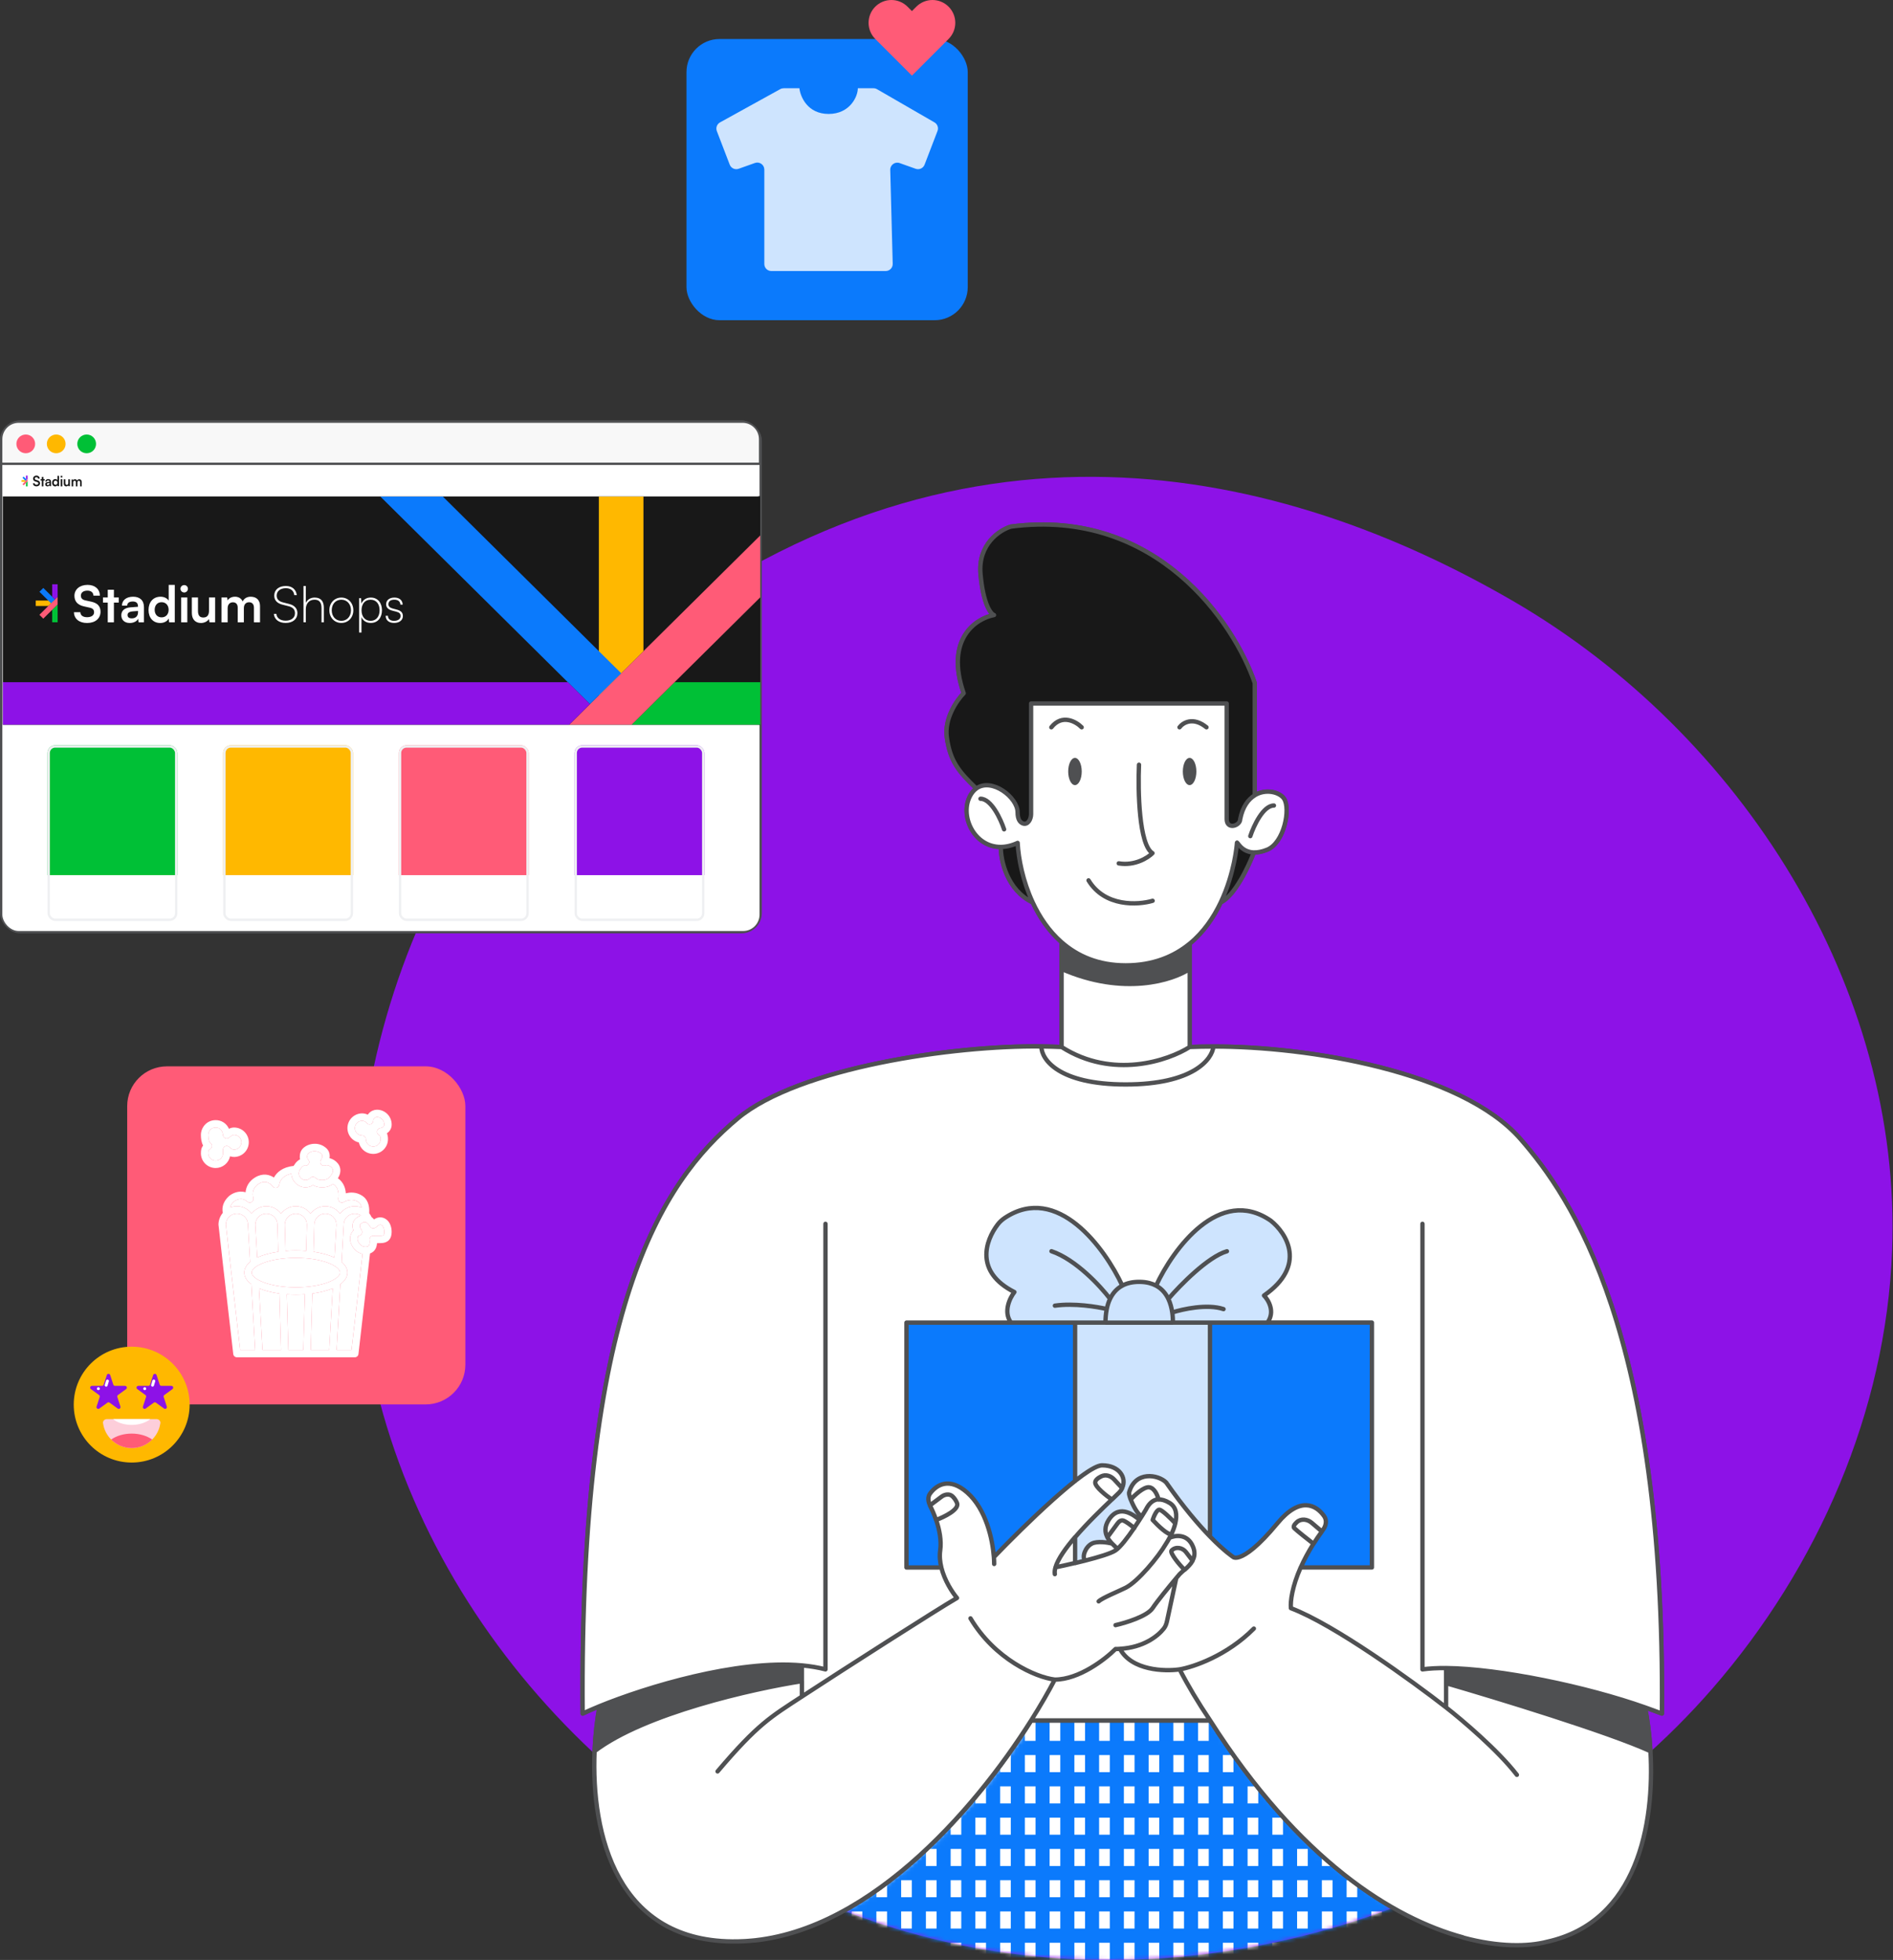<svg xmlns="http://www.w3.org/2000/svg" width="506" height="524" viewBox="0 0 506 524" fill="none"><rect x="0" y="0" width="506" height="524" fill="#333333" stroke="none"/><path d="M166.839 174.471c-57.992 46.595-84.25 128.428-65.365 200.141 18.908 71.713 81.378 129.889 154.342 145.203C328.779 535.129 408.913 507.537 457.721 451.452c28.272-32.494 46.411-74.187 48.04-117.116C508.452 264.085 465.479 196.127 404.435 160.687c-61.045-35.441-148.823-57.546-237.596 13.784z" fill="#8d12e7"/><mask id="mask0_619_95916" style="mask-type:alpha" maskUnits="userSpaceOnUse" x="95" y="127" width="411" height="398"><path d="M166.839 174.472C108.847 221.067 82.589 302.9 101.474 374.613c18.908 71.713 81.378 129.889 154.342 145.203C328.779 535.13 408.913 507.537 457.721 451.453c28.272-32.495 46.411-74.187 48.04-117.116C508.452 264.086 465.479 196.128 404.435 160.687c-61.045-35.44-148.823-57.546-237.596 13.785z" fill="#00c036"/></mask><g mask="url(#mask0_619_95916)"><path d="M275.611 459.932C260.994 483.075 233.301 515.353 201.688 518.769 192.667 545.426 186.609 834.262 189.062 997.329h99.163l8.983-410.992L306.265 997.329h99.163C407.832 852.311 408.318 553.422 391.005 517.936 372.37 512.879 347.251 497.401 323.42 459.932H275.611z" fill="#fff"/><path d="M276.144 459.893c-14.617 23.143-42.31 55.421-73.923 58.838C193.2 545.388 187.142 834.223 189.595 997.29h99.163L297.742 586.299 306.798 997.29h99.163C408.365 852.273 408.851 553.384 391.539 517.898 372.903 512.841 347.785 497.363 323.953 459.893H276.144z" fill="#fff"/><mask id="mask1_619_95916" style="mask-type:luminance" maskUnits="userSpaceOnUse" x="189" y="459" width="219" height="539"><path d="M307.365 996.711 298.321 586.311V586.286H297.162V586.311l-8.971 410.4H190.166C188.952 915.231 189.855 802.566 192.185 706.871 193.353 658.912 194.879 615.219 196.676 581.852 197.575 565.168 198.542 551.07 199.565 540.314 200.555 529.898 201.594 522.68 202.657 519.265 218.494 517.439 233.297 508.48 245.943 497.141c12.653-11.346 23.198-25.12 30.52-36.668h47.172C347.368 497.674 372.401 513.225 391.13 518.387 393.202 522.795 395.043 531.167 396.653 542.817 398.29 554.649 399.68 569.787 400.856 587.419 403.206 622.682 404.693 667.891 405.564 716.53 407.302 813.552 406.588 924.196 405.392 996.711H307.365z" fill="#fff" stroke="#fff" stroke-width="1.159"/></mask><g mask="url(#mask1_619_95916)"><path d="M194.572 428.215H190.809V1010.96H194.572V428.215z" fill="#0b7afc"/><path d="M201.189 428.938H197.426V1011.68H201.189V428.938z" fill="#0b7afc"/><path d="M207.795 429.662H204.031V1012.4H207.795V429.662z" fill="#0b7afc"/><path d="M214.41 430.384H210.646V1013.12H214.41V430.384z" fill="#0b7afc"/><path d="M221.025 431.106H217.262V1013.85H221.025V431.106z" fill="#0b7afc"/><path d="M227.642 431.828H223.879V1014.57H227.642V431.828z" fill="#0b7afc"/><path d="M234.258 432.55H230.494v582.74H234.258V432.55z" fill="#0b7afc"/><path d="M240.877 433.273H237.113V1016.01H240.877V433.273z" fill="#0b7afc"/><path d="M247.494 433.995H243.73V1016.74H247.494V433.995z" fill="#0b7afc"/><path d="M254.109 434.719H250.346V1017.46H254.109V434.719z" fill="#0b7afc"/><path d="M260.715 435.441H256.951V1018.18H260.715V435.441z" fill="#0b7afc"/><path d="M267.33 436.165H263.566V1018.91H267.33V436.165z" fill="#0b7afc"/><path d="M273.947 436.887H270.184V1019.63H273.947V436.887z" fill="#0b7afc"/><path d="M280.562 437.607H276.799V1020.35H280.562V437.607z" fill="#0b7afc"/><path d="M287.18 438.33H283.416v582.74H287.18V438.33z" fill="#0b7afc"/><path d="M293.795 439.052H290.031V1021.79H293.795V439.052z" fill="#0b7afc"/><path d="M300.414 439.774H296.65V1022.51H300.414V439.774z" fill="#0b7afc"/><path d="M307.029 440.496H303.266V1023.24H307.029V440.496z" fill="#0b7afc"/><path d="M313.635 441.22H309.871v582.74H313.635V441.22z" fill="#0b7afc"/><path d="M320.25 441.942H316.486V1024.68H320.25V441.942z" fill="#0b7afc"/><path d="M326.867 442.664H323.104V1025.41H326.867V442.664z" fill="#0b7afc"/><path d="M333.482 443.388H329.719V1026.13H333.482V443.388z" fill="#0b7afc"/><path d="M340.099 444.111H336.336V1026.85H340.099V444.111z" fill="#0b7afc"/><path d="M346.715 444.845H342.951V1027.59H346.715V444.845z" fill="#0b7afc"/><path d="M-24.756 465.428V469.224H553.007V465.428H-24.756z" fill="#0b7afc"/><path d="M-26.08 473.793V477.589H551.683V473.793H-26.08z" fill="#0b7afc"/><path d="M-27.404 482.156V485.952H550.359V482.156H-27.404z" fill="#0b7afc"/><path d="M-28.727 490.519V494.315H549.036V490.519H-28.727z" fill="#0b7afc"/><path d="M-30.051 498.882V502.678H547.712V498.882H-30.051z" fill="#0b7afc"/><path d="M-31.373 507.232V511.028H546.39V507.232H-31.373z" fill="#0b7afc"/><path d="M-32.695 515.609V519.405H545.068V515.609H-32.695z" fill="#0b7afc"/><path d="M-34.02 523.972V527.768H543.743V523.972H-34.02z" fill="#0b7afc"/><path d="M353.334 445.567H349.57V1028.31H353.334V445.567z" fill="#0b7afc"/><path d="M359.949 446.291H356.186V1029.03H359.949V446.291z" fill="#0b7afc"/><path d="M366.555 447.013H362.791V1029.75H366.555V447.013z" fill="#0b7afc"/><path d="M373.172 447.735H369.408V1030.48H373.172V447.735z" fill="#0b7afc"/><path d="M379.787 448.458H376.023V1031.2H379.787V448.458z" fill="#0b7afc"/><path d="M386.404 449.18H382.641v582.74H386.404V449.18z" fill="#0b7afc"/><path d="M393.019 449.902H389.256V1032.64H393.019V449.902z" fill="#0b7afc"/><path d="M399.635 495.599H395.871V1033.41H399.635V495.599z" fill="#0b7afc"/><path d="M406.254 451.346H402.49V1034.09H406.254V451.346z" fill="#0b7afc"/></g><path d="M197.182 299.006c-20.735 17.278-42.37 50.915-41.471 159.124C156.961 457.53 158.479 456.869 160.215 456.159 172.78 451.028 196.903 443.693 214.3 445.248v8.339C225.421 446.314 250.722 430.126 255.772 427.224 254.509 425.73 252.433 422.558 251.571 419.044H242.248V353.582h27.947C268.034 350.668 269.891 346.909 271.093 345.403 260.446 340.039 263.299 331.676 266.638 327.317 267.172 326.619 267.84 326.019 268.568 325.541 282.566 316.296 295.253 333.611 299.939 343.688 301.117 343.052 302.598 342.684 304.443 342.684 305.451 342.684 306.349 342.794 307.15 343.003 307.818 343.174 308.413 343.407 308.959 343.701 313.463 333.966 325.907 316.872 339.614 326.325 343.827 329.655 349.35 338.325 337.805 346.333 339.007 347.545 340.864 350.692 338.703 353.607h27.948v65.462H347.627C345.332 424.261 344.834 428.154 345.016 429.979 356.55 434.338 377.468 449.485 386.488 456.514V445.995C400.789 446.13 424.148 450.991 439.675 456.514 441.29 457.089 442.807 457.64 444.179 458.167 445.078 356.325 419.838 319.957 406.313 304.504c-15.782-18.049-56.829-24.735-82.033-24.674C323.977 283.21 318.866 289.957 300.837 289.957 282.809 289.957 278.305 283.186 278.293 279.806 254.995 279.488 213.499 285.439 197.158 299.043L197.182 299.006z" fill="#fff"/><path d="M306.264 403.58C306.883 402.343 307.903 400.935 309.639 400.849 310.452 400.812 311.423 401.057 312.577 401.755 314.459 402.894 314.641 405.025 314.119 407.216 313.888 408.184 313.524 409.151 313.123 410.045 312.953 410.425 312.771 410.792 312.577 411.147 314.082 410.449 317.445 409.947 318.89 413.584 319.473 415.053 319.29 416.229 318.744 417.221 318.234 418.151 317.421 418.923 316.62 419.633 316.146 420.049 315.685 420.453 315.284 420.857 315.029 421.164 314.714 421.531 314.386 421.923L311.921 433.396C311.763 434.119 311.521 434.829 311.059 435.404 309.396 437.511 305.548 440.474 299.344 440.817 302.452 446.609 311.266 446.89 315.296 446.303 317.445 450.503 320.189 455.119 323.43 459.931 347.262 497.401 372.381 512.879 391.016 517.936 400.595 520.532 408.462 520.385 413.549 519.05 437.696 513.699 442.249 487.446 441.132 468.135 430.023 463.042 400.085 453.894 386.5 449.952V456.478C377.48 449.45 356.574 434.302 345.028 429.943 344.846 428.119 345.344 424.225 347.638 419.033 348.5 417.074 349.629 414.943 351.062 412.665 351.73 411.6 352.482 410.498 353.296 409.372 353.405 409.212 353.526 409.065 353.636 408.906 354.425 407.841 354.668 406.408 353.915 405.318 351.766 402.245 347.432 399.931 341.422 407.204 336.153 413.572 333.046 415.604 331.37 416.192 330.168 416.608 329.707 416.302 329.707 416.302S327.388 414.833 323.394 410.743C320.359 407.621 316.352 402.98 311.678 396.294 309.578 394.176 303.35 393.086 301.76 399.025 301.711 399.318 301.881 400.016 302.197 400.849 302.84 402.576 304.066 404.902 305.159 405.392 305.584 404.718 305.96 404.094 306.276 403.567L306.264 403.58z" fill="#fff"/><path d="M255.783 427.222C250.732 430.137 225.432 446.312 214.311 453.586V449.422C201.418 451.418 172.269 457.957 158.902 468.133 157.955 490.235 164.669 519.66 197.181 519.048 198.686 519.023 200.192 518.925 201.685 518.766c31.614-3.404 59.306-35.682 73.923-58.837C278.109 455.961 280.234 452.276 281.921 449.031 288.416 449.031 295.446 443.569 298.153 440.851 298.554 440.851 298.942 440.851 299.331 440.814 305.534 440.471 309.383 437.508 311.046 435.402 311.507 434.826 311.75 434.116 311.908 433.394L314.373 421.92C314.713 421.516 315.016 421.161 315.271 420.855 315.672 420.451 316.133 420.059 316.606 419.63 317.408 418.908 318.233 418.136 318.731 417.218 319.277 416.226 319.459 415.051 318.877 413.581 317.432 409.945 314.069 410.447 312.564 411.145 312.746 410.802 312.928 410.422 313.11 410.042 313.523 409.149 313.887 408.169 314.105 407.214 314.615 405.034 314.445 402.891 312.564 401.753 311.41 401.055 310.439 400.798 309.626 400.846 307.89 400.932 306.858 402.34 306.251 403.577 305.947 404.091 305.559 404.716 305.134 405.402 304.952 405.696 304.757 406.002 304.551 406.308 304.102 407.006 303.616 407.74 303.118 408.475 301.358 411.059 299.403 413.63 298.129 414.487 296.939 415.283 293.552 416.312 289.995 417.218 289.096 417.451 288.198 417.671 287.312 417.879 285.333 418.345 283.463 418.749 282.079 419.043 282.735 416.802 284.811 413.887 287.312 410.961 290.614 407.104 294.669 403.222 297.145 400.859 297.218 400.797 297.279 400.724 297.34 400.663 298.08 399.953 298.663 399.402 299.027 399.034 299.403 398.655 299.695 398.226 299.901 397.797 301.152 395.116 299.173 391.761 294.523 391.761c-4.322.0-21.088 16.371-28.919 24.551C265.252 411.536 263.516 403.491 258.466 399.034 253.731 394.859 250.295 396.916 248.547 399.304 247.879 400.21 248.013 401.422 248.523 402.426 249.069 403.504 249.664 404.838 250.162 406.308 251.036 408.867 251.631 411.818 251.255 414.487 251.036 415.994 251.194 417.549 251.558 419.03 252.42 422.557 254.496 425.716 255.759 427.21L255.783 427.222z" fill="#fff"/><path d="M298.154 440.853C295.447 443.584 288.418 449.033 281.922 449.033 280.235 452.266 278.11 455.964 275.609 459.931h47.809C320.177 455.131 317.433 450.515 315.284 446.302 311.266 446.89 302.44 446.609 299.332 440.817 298.943 440.841 298.555 440.853 298.154 440.853z" fill="#fff"/><path d="M283.73 279.916c13.707 8.731 28.543 3.637 34.261.0V259.001C313.487 262.038 300.326 266.275 283.73 259.001v20.915z" fill="#fff"/><path d="M317.978 279.916c-5.706 3.637-20.554 8.731-34.261.0C282.054 279.843 280.245 279.794 278.303 279.77 278.303 283.149 282.819 289.921 300.848 289.921c18.028.0 23.139-6.747 23.443-10.127C322.033 279.794 319.908 279.843 317.978 279.916z" fill="#fff"/><path d="M275.611 188.078V217.65C275.611 219.034 274.749 220.601 273.45 220.16 272.66 219.891 272.005 219.058 272.005 217.173 272.005 213.193 265.097 207.817 260.957 210.805 260.362 211.234 259.828 211.834 259.379 212.617 256.356 217.956 260.301 226.479 267.489 226.43 268.873 226.43 270.39 226.087 271.993 225.352 272.223 229.638 273.389 235.589 276.023 241.259 277.832 245.152 280.333 248.912 283.72 251.887 287.945 255.61 293.542 258.095 300.851 258.095 308.159 258.095 313.78 255.732 317.981 252.267 321.732 249.169 324.391 245.201 326.26 241.259 329.963 233.458 330.595 225.793 330.595 225.352 330.595 224.642 331.554 227.765 335.099 227.899 336.094 227.936 337.284 227.74 338.704 227.165 343.208 225.34 345.017 216.254 343.208 213.524 342.067 211.797 338.389 210.793 335.378 212.617 333.642 213.67 332.136 215.654 331.481 218.985 331.481 220.809 327.875 221.899 327.875 218.985V188.066H275.586L275.611 188.078z" fill="#fff"/><path d="M273.448 220.162C274.747 220.602 275.609 219.035 275.609 217.651V188.08h52.288v30.918C327.897 221.913 331.503 220.823 331.503 218.998 332.159 215.668 333.664 213.684 335.4 212.631v-30C329.901 166.565 309.153 135.708 270.206 140.802 267.195 141.708 261.368 145.528 262.096 153.536 262.813 161.532 264.804 164.141 265.702 164.447 260.894 165.353 252.542 170.814 257.592 185.361 255.795 187.186 252.36 192.084 253.088 197.178 253.987 203.545 256.245 206.276 260.979 210.819 265.119 207.831 272.027 213.206 272.027 217.186 272.027 219.084 272.683 219.904 273.472 220.174L273.448 220.162z" fill="#181818"/><path d="M272.004 225.364C270.402 226.099 268.884 226.429 267.5 226.441 267.476 230.017 269.151 237.988 276.035 241.27 273.401 235.613 272.247 229.65 272.004 225.364z" fill="#181818"/><path d="M335.11 227.912C331.565 227.778 330.606 224.655 330.606 225.365 330.606 225.806 329.974 233.472 326.271 241.272 330.011 239.447 333.726 231.61 335.122 227.925L335.11 227.912z" fill="#181818"/><path d="M300.861 258.095C293.552 258.095 287.955 255.609 283.73 251.887V259.001C300.314 266.274 313.475 262.038 317.991 259.001V252.266C313.802 255.719 308.23 258.095 300.861 258.095z" fill="#4f5052"/><path d="M439.687 456.476C424.16 450.954 400.801 446.092 386.5 445.958V449.95C400.085 453.893 430.023 463.04 441.132 468.134 440.889 463.799 440.355 459.807 439.687 456.476z" fill="#4f5052"/><path d="M214.311 445.251C196.914 443.683 172.791 451.03 160.226 456.161 159.582 459.675 159.097 463.765 158.902 468.137c13.367-10.188 42.504-16.727 55.409-18.711V445.263 445.251z" fill="#4f5052"/><path d="M298.155 414.49C299.43 413.633 301.384 411.062 303.144 408.478 303.642 407.743 304.128 407.009 304.577 406.311 303.339 405.404 299.332 401.768 296.346 406.311 295.132 408.172 295.314 409.739 295.945 410.951 296.297 411.637 296.771 412.213 297.22 412.666 296.03 412.36 293.286 411.943 291.842 412.666 290.033 413.572 289.098 416.302 290.021 417.209 293.578 416.302 296.965 415.286 298.155 414.478V414.49z" fill="#fff"/><path d="M341.423 407.216C347.42 399.955 351.767 402.257 353.916 405.331 354.68 406.42 354.425 407.853 353.636 408.918 353.515 409.078 353.406 409.224 353.296 409.384 352.483 410.51 351.73 411.6 351.063 412.678 349.63 414.955 348.501 417.086 347.639 419.045h19.024V353.583H323.395v57.184C327.377 414.857 329.708 416.327 329.708 416.327S330.181 416.645 331.371 416.216C333.046 415.629 336.166 413.596 341.423 407.229V407.216z" fill="#0b7afc"/><path d="M313.475 353.571h25.24C340.876 350.656 339.018 347.51 337.816 346.297 349.35 338.301 343.826 329.632 339.625 326.289 325.919 316.836 313.487 333.93 308.971 343.665 310.537 344.497 311.569 345.783 312.249 347.203 312.807 348.379 313.123 349.652 313.293 350.84 313.438 351.844 313.475 352.787 313.475 353.571z" fill="#cee4fe"/><path d="M287.337 353.57H295.447C295.447 352.554 295.52 351.268 295.787 349.934 295.969 349.015 296.26 348.085 296.673 347.203 297.353 345.782 298.385 344.509 299.951 343.664 295.265 333.586 282.578 316.272 268.58 325.517 267.852 326.007 267.184 326.595 266.65 327.293 263.311 331.652 260.458 340.003 271.105 345.378 269.903 346.897 268.046 350.656 270.207 353.558h17.13V353.57z" fill="#cee4fe"/><path d="M282.092 419.033C283.476 418.751 285.345 418.347 287.324 417.87V410.939C284.823 413.865 282.747 416.78 282.092 419.021V419.033z" fill="#f8f8f8"/><path fill-rule="evenodd" clip-rule="evenodd" d="M258.478 399.037C253.743 394.861 250.307 396.918 248.559 399.306 247.891 400.212 248.025 401.424 248.535 402.428 249.081 403.506 249.676 404.841 250.174 406.31 251.048 408.869 251.643 411.82 251.266 414.49 251.048 415.996 251.206 417.551 251.57 419.033H242.246V353.571h45.077v42.368C280.452 401.339 270.958 410.731 265.616 416.314 265.264 411.539 263.528 403.494 258.478 399.037z" fill="#0b7afc"/><path d="M287.336 395.939C290.541 393.416 293.175 391.763 294.547 391.763 299.197 391.763 301.176 395.118 299.926 397.8 299.719 398.241 299.428 398.657 299.051 399.037 298.687 399.404 298.105 399.955 297.364 400.665L297.17 400.861C294.693 403.224 290.638 407.106 287.336 410.963V417.894C288.222 417.686 289.121 417.465 290.019 417.233 289.096 416.327 290.043 413.596 291.84 412.69 293.285 411.967 296.029 412.384 297.218 412.69 296.781 412.237 296.296 411.649 295.943 410.976 295.324 409.751 295.13 408.184 296.344 406.335 299.331 401.792 303.325 405.429 304.575 406.335 304.77 406.016 304.964 405.722 305.158 405.429 304.065 404.939 302.839 402.612 302.196 400.886 301.892 400.053 301.722 399.355 301.759 399.061 303.349 393.122 309.577 394.212 311.677 396.33 316.352 403.016 320.358 407.657 323.393 410.78V353.595H287.336v42.368V395.939z" fill="#cee4fe"/><path d="M295.445 353.571h18.029C313.474 352.787 313.437 351.845 313.292 350.841 313.122 349.653 312.806 348.379 312.248 347.204 311.568 345.783 310.536 344.51 308.97 343.665 308.436 343.383 307.841 343.138 307.161 342.967 306.36 342.759 305.461 342.649 304.454 342.649 302.596 342.649 301.127 343.028 299.949 343.653 298.383 344.485 297.351 345.771 296.672 347.192 296.247 348.073 295.967 349.004 295.785 349.922 295.506 351.257 295.445 352.543 295.445 353.559V353.571z" fill="#cee4fe"/><path d="M335.402 212.631C333.666 213.684 332.16 215.668 331.505 218.998 331.505 220.823 327.899 221.913 327.899 218.998V188.08H275.61v29.571C275.61 219.035 274.748 220.602 273.449 220.162 272.66 219.892 272.004 219.06 272.004 217.174 272.004 213.194 265.097 207.819 260.957 210.806M335.39 212.619C338.388 210.794 342.067 211.798 343.22 213.525 345.029 216.255 343.22 225.341 338.716 227.166 337.296 227.741 336.106 227.937 335.11 227.9M335.402 212.619V182.618c-5.5-16.065-26.248-46.923-65.194-41.829C267.197 141.695 261.369 145.516 262.098 153.524 262.814 161.52 264.805 164.128 265.704 164.434 260.896 165.341 252.543 170.802 257.594 185.349 255.797 187.173 252.361 192.071 253.09 197.165 253.988 203.533 256.246 206.263 260.981 210.806 260.386 211.235 259.852 211.835 259.403 212.619 256.38 217.957 260.325 226.48 267.513 226.431m0 0C268.897 226.431 270.414 226.088 272.017 225.353 272.247 229.639 273.413 235.59 276.047 241.26M267.513 226.431C267.488 230.007 269.164 237.978 276.047 241.26m0 0C277.856 245.154 280.357 248.913 283.744 251.888m51.391-23.975C331.59 227.778 330.631 224.655 330.631 225.366 330.631 225.807 329.999 233.472 326.296 241.272m0 0C330.048 239.447 333.763 231.611 335.147 227.925m-8.851 13.347C324.427 245.215 321.768 249.182 318.017 252.28M308.098 240.831C304.189 241.982 295.302 242.521 290.968 235.37M283.756 279.917C297.463 288.648 312.299 283.554 318.017 279.917m-34.261.0C282.093 279.844 280.284 279.795 278.342 279.77M283.756 279.917V259.003 251.888C287.981 255.611 293.578 258.097 300.887 258.097 308.195 258.097 313.816 255.733 318.017 252.268V259.003v20.914m0 0C319.947 279.844 322.059 279.795 324.33 279.795 349.533 279.734 390.58 286.419 406.363 304.469c13.524 15.453 38.764 51.82 37.866 153.662C442.857 457.605 441.339 457.054 439.724 456.478M220.651 327.195v119.12C218.684 445.801 216.571 445.458 214.337 445.25 196.94 443.694 172.817 451.029 160.252 456.16m0 0C158.516 456.87 156.998 457.544 155.748 458.131 154.849 349.934 176.484 316.285 197.219 299.007c16.341-13.616 57.837-19.555 81.135-19.237M160.252 456.16C159.608 459.674 159.123 463.764 158.929 468.135 157.982 490.238 164.695 519.663 197.207 519.05m0 0C230.678 518.426 260.338 484.176 275.635 459.931M197.207 519.05C198.713 519.026 200.218 518.928 201.711 518.769m80.237-69.723C276.836 448.433 265.898 443.584 259.415 432.674m22.533 16.372C288.443 449.046 295.472 443.584 298.179 440.866 298.58 440.866 298.968 440.866 299.357 440.829M281.948 449.046C280.26 452.278 278.135 455.976 275.635 459.944m-61.298-14.682V449.425m-22.532 24.172c10.817-12.735 14.192-14.547 22.532-20.009C225.458 446.315 250.759 430.127 255.809 427.225 254.547 425.731 252.471 422.56 251.609 419.045M214.35 453.601V449.437m51.39-31.298C265.74 417.613 265.716 417 265.667 416.315m0 0C265.315 411.539 263.579 403.494 258.529 399.037 253.794 394.861 250.358 396.918 248.61 399.306 247.942 400.212 248.076 401.425 248.586 402.429m17.081 13.886C273.51 408.135 290.264 391.763 294.586 391.763m-28.919 24.552C271.009 410.731 280.503 401.339 287.374 395.939 290.579 393.416 293.214 391.763 294.586 391.763m0 0C299.235 391.763 301.214 395.118 299.964 397.8M281.96 420.857C281.875 420.319 281.935 419.706 282.13 419.033m0 0C283.514 418.751 285.383 418.347 287.362 417.87M282.13 419.033C282.785 416.792 284.861 413.878 287.362 410.951M293.675 428.131C294.574 427.225 299.09 425.4 300.887 424.494 304.177 422.829 309.603 416.315 311.704 412.678 311.995 412.249 312.299 411.723 312.602 411.147m0 0C314.108 410.449 317.47 409.947 318.915 413.584 319.498 415.053 319.316 416.229 318.769 417.221M312.602 411.147C312.784 410.804 312.966 410.425 313.148 410.045M298.179 434.486C300.887 433.874 306.653 432.123 308.098 429.943 309.336 428.07 312.42 424.298 314.411 421.923m0 0C314.751 421.519 315.054 421.164 315.309 420.857 315.71 420.453 316.171 420.062 316.645 419.633M314.411 421.923 311.946 433.396C311.789 434.119 311.546 434.829 311.085 435.405 309.421 437.511 305.573 440.474 299.369 440.817m80.855-113.622v119.12C382.021 446.058 384.158 445.948 386.537 445.96 400.839 446.094 424.197 450.956 439.724 456.478m0 0C440.392 459.797 440.914 463.789 441.169 468.135m-125.847-21.82C318.927 445.703 327.948 442.678 335.159 435.405m-19.837 10.91C311.303 446.903 302.477 446.621 299.369 440.829M315.322 446.315C317.47 450.515 320.214 455.131 323.456 459.944m63.081-13.972V449.964 456.49m0 0C390.75 459.772 400.426 467.964 405.464 474.515M386.537 456.49C377.517 449.462 356.611 434.315 345.066 429.956 344.883 428.131 345.381 424.237 347.676 419.045m-42.48-13.641C305.621 404.731 305.998 404.106 306.313 403.58 306.933 402.343 307.952 400.935 309.688 400.849M304.614 406.298C304.82 405.992 305.014 405.686 305.196 405.392 304.104 404.902 302.878 402.576 302.234 400.849M295.982 410.951C295.351 409.739 295.168 408.172 296.382 406.31 299.369 401.767 303.375 405.404 304.614 406.31 304.165 407.008 303.679 407.743 303.181 408.478M298.191 413.584C297.985 413.364 297.633 413.07 297.257 412.678m0 0C296.067 412.372 293.323 411.955 291.878 412.678 290.069 413.584 289.135 416.315 290.057 417.221M297.257 412.678C296.82 412.225 296.334 411.637 295.982 410.963M303.181 408.49C301.421 411.074 299.466 413.645 298.191 414.502 297.002 415.31 293.614 416.327 290.057 417.233 289.159 417.466 288.261 417.686 287.374 417.894M278.354 279.783C278.354 283.162 282.87 289.934 300.899 289.934c18.028.0 23.139-6.747 23.443-10.127M201.736 518.793C233.349 515.377 261.042 483.099 275.659 459.956h47.809c23.831 37.47 48.95 52.947 67.586 58.004M338.765 353.596h27.947v65.461H347.688C348.55 417.098 349.679 414.968 351.112 412.69M251.621 419.057C251.257 417.576 251.099 416.021 251.317 414.515 251.694 411.845 251.099 408.882 250.225 406.335M251.621 419.07H242.297V353.608h27.947 17.13m0 0v42.368m0-42.368H295.484M287.374 417.919V410.988C290.676 407.131 294.731 403.249 297.208 400.886m26.223-47.278v57.184m0-57.184H313.513M323.431 353.608h15.322m-15.322 57.184C327.413 414.882 329.744 416.351 329.744 416.351S330.218 416.67 331.408 416.241C333.083 415.653 336.203 413.621 341.46 407.253 347.457 399.992 351.804 402.294 353.952 405.368 354.717 406.457 354.462 407.89 353.673 408.955 353.552 409.114 353.443 409.261 353.333 409.421M323.431 410.792C320.396 407.67 316.39 403.029 311.716 396.343 309.616 394.225 303.388 393.135 301.797 399.074 301.749 399.367 301.919 400.065 302.234 400.898m11.109-50.009C313.488 351.894 313.525 352.836 313.525 353.62H295.496C295.496 352.604 295.569 351.318 295.836 349.983m0 0C296.018 349.065 296.298 348.134 296.722 347.253M295.836 349.983C293.323 349.371 287.022 348.342 281.972 349.077m27.049-5.351C308.474 343.432 307.879 343.2 307.212 343.028 306.41 342.82 305.512 342.71 304.504 342.71 302.659 342.71 301.178 343.077 3e2 343.714 298.434 344.546 297.402 345.832 296.722 347.253M309.021 343.726C313.525 333.991 325.969 316.897 339.675 326.35 343.888 329.681 349.412 338.351 337.866 346.359 339.068 347.571 340.926 350.718 338.765 353.632M309.021 343.726C310.587 344.559 311.619 345.844 312.299 347.265M3e2 343.726C295.314 333.648 282.627 316.334 268.629 325.579 267.901 326.069 267.233 326.657 266.699 327.354 263.361 331.714 260.508 340.065 271.155 345.44 269.953 346.959 268.095 350.718 270.256 353.62M296.722 347.253C294.209 343.922 287.556 336.71 281.061 334.518m31.238 12.747c3.12-3.637 10.61-11.278 15.661-12.735m-15.661 12.735C312.857 348.44 313.173 349.714 313.343 350.902 316.111 349.996 322.727 348.538 327.049 349.996M297.269 586.41 306.326 997.402H315.346M297.281 586.41h18.065m-18.065.0H278.39m18.891.0L288.297 997.402H279.277m-77.529-478.56C192.728 545.5 186.669 834.335 189.122 997.402h36.057M391.054 518.009C400.632 520.605 408.499 520.458 413.586 519.124c24.147-5.351 28.7-31.605 27.583-50.915m-50.128 49.8C408.354 553.483 407.868 852.384 405.464 997.402H370.306M183.695 1051.06V1059.24h95.557V1051.06m-95.557.0h76.63m-76.63.0C185.868 1048.68 189 1045.54 192.715 1042.15M225.167 1021.05h54.085m-54.085.0v-6.37m0 6.37C218.744 1022.9 211.667 1027.11 205.062 1031.96M279.252 1021.05v-6.37m0 6.37v15m-54.085-21.37h54.085m-54.085.0v-14.55V997.402h54.085V1002.86 1014.68m0 21.37v15H260.325c0-14.55 12.614-16.07 18.927-15zM220.663 1042.13H192.715C196.382 1038.79 200.607 1035.23 205.062 1031.95h15.601M410.879 1051.05V1059.23H315.322V1051.05m95.557.0H334.248m76.631.0C409.361 1048.7 406.945 1045.55 403.765 1042.13M370.318 1021.03H315.322m54.996.0V1014.67M370.318 1021.03C378.646 1023.13 386.137 1027.27 392.413 1031.95M315.322 1021.03V1014.67M315.322 1021.03v15.01m54.996-21.37H315.322m54.996.0v-14.55V997.39H315.322V1002.85 1014.67m0 21.37v15h18.926c0-14.55-12.613-16.07-18.926-15zM373.013 1042.12h30.739C400.657 1038.8 396.82 1035.23 392.401 1031.93h-19.4M214.337 449.474C201.444 451.47 172.295 458.009 158.929 468.184M386.525 450.001C400.11 453.944 430.049 463.091 441.157 468.184M318.017 259.052C313.513 262.089 300.352 266.325 283.756 259.052M225.155 1000.11 279.24 1002.84M370.293 1000.11 315.297 1002.84M248.561 402.478 251.621 400.188C252.531 399.502 253.77 399.269 254.607 400.053 255.056 400.482 255.506 401.07 255.809 401.829 256.513 403.568 252.373 405.576 250.212 406.372 249.715 404.902 249.12 403.567 248.573 402.49M297.402 400.727C298.143 400.016 298.726 399.465 299.09 399.098 299.466 398.718 299.758 398.302 299.964 397.861L297.803 395.535C296.917 394.58 295.557 394.127 294.379 394.702 293.505 395.131 292.752 395.706 292.752 396.367 292.752 397.555 295.715 399.894 297.208 400.91m0 0L297.402 400.714C297.342 400.776 297.281 400.849 297.208 400.91zM309.676 400.898C310.49 400.849 311.461 401.106 312.614 401.804 314.496 402.943 314.666 405.086 314.156 407.266 313.027 406.053 310.599 403.629 309.883 403.629 309.166 403.629 308.402 405.453 308.11 406.359 309.458 407.829 312.359 410.633 313.161 410.106 313.561 409.212 313.925 408.245 314.156 407.278M318.782 417.27 317.033 414.98C316.086 413.731 314.229 413.4 313.161 414.551 312.614 415.127 315.309 418.47 316.657 419.694 317.458 418.984 318.272 418.213 318.782 417.282m-16.548-16.359C303.278 399.747 305.743 397.445 307.187 397.629 308.632 397.812 309.458 399.894 309.688 400.923m-13.694 10.102L298.726 407.29C299.163 406.69 299.782 406.274 300.45 406.604 301.057 406.898 301.955 407.486 303.205 408.551M353.345 409.445 350.626 407.131C349.448 406.127 347.712 405.931 346.595 406.996 345.976 407.584 345.6 408.172 345.952 408.539 346.668 409.261 349.691 411.637 351.112 412.739 351.779 411.661 352.532 410.572 353.345 409.445z" stroke="#4f5052" stroke-width="1.159" stroke-linecap="round" stroke-linejoin="round"/><path d="M334.211 223.542C335.109 220.811 337.635 215.362 340.524 215.362" stroke="#4f5052" stroke-width="1.159" stroke-linecap="round" stroke-linejoin="round"/><path d="M268.397 221.729C267.499 218.998 264.973 213.549 262.084 213.549" stroke="#4f5052" stroke-width="1.159" stroke-linecap="round" stroke-linejoin="round"/><path d="M304.454 204.45C304.15 211.418 304.454 225.904 308.059 228.095 306.857 229.308 303.373 231.548 299.039 230.826" stroke="#4f5052" stroke-width="1.159" stroke-linecap="round" stroke-linejoin="round"/><path d="M287.338 209.899C288.337 209.899 289.147 208.271 289.147 206.262 289.147 204.254 288.337 202.625 287.338 202.625 286.339 202.625 285.529 204.254 285.529 206.262 285.529 208.271 286.339 209.899 287.338 209.899z" fill="#4f5052"/><path d="M317.981 209.899C318.98 209.899 319.79 208.271 319.79 206.262 319.79 204.254 318.98 202.625 317.981 202.625 316.982 202.625 316.172 204.254 316.172 206.262 316.172 208.271 316.982 209.899 317.981 209.899z" fill="#4f5052"/><path d="M289.131 194.446C287.626 192.927 283.899 190.807 281.021 194.446" stroke="#4f5052" stroke-width="1.159" stroke-linecap="round" stroke-linejoin="round"/><path d="M315.283 194.447C316.182 193.234 318.889 191.531 322.495 194.447" stroke="#4f5052" stroke-width="1.159" stroke-linecap="round" stroke-linejoin="round"/></g><path d="M197.182 299.007c-20.735 17.278-42.37 50.915-41.471 159.124C156.961 457.531 158.479 456.87 160.215 456.16 172.78 451.029 196.903 443.694 214.3 445.249v8.339C225.421 446.315 250.722 430.127 255.772 427.225 254.509 425.731 252.433 422.559 251.571 419.045H242.248V353.583h27.947C268.034 350.669 269.891 346.91 271.093 345.403 260.446 340.04 263.299 331.677 266.638 327.318 267.172 326.62 267.84 326.02 268.568 325.542 282.566 316.297 295.253 333.611 299.939 343.689 301.117 343.052 302.598 342.685 304.443 342.685 305.451 342.685 306.349 342.795 307.15 343.003 307.818 343.175 308.413 343.407 308.959 343.701 313.463 333.967 325.907 316.873 339.614 326.326 343.827 329.656 349.35 338.326 337.805 346.334 339.007 347.546 340.864 350.693 338.703 353.608h27.948v65.461H347.627C345.332 424.261 344.834 428.155 345.016 429.98 356.55 434.339 377.468 449.486 386.488 456.515V445.996C400.789 446.131 424.148 450.992 439.675 456.515 441.29 457.09 442.807 457.641 444.179 458.168 445.078 356.326 419.838 319.958 406.313 304.505c-15.782-18.049-56.829-24.735-82.033-24.674C323.977 283.211 318.866 289.958 300.837 289.958 282.809 289.958 278.305 283.186 278.293 279.807 254.995 279.488 213.499 285.44 197.158 299.044L197.182 299.007z" fill="#fff"/><path d="M306.264 403.58C306.883 402.343 307.903 400.935 309.639 400.849 310.452 400.812 311.423 401.057 312.577 401.755 314.459 402.894 314.641 405.024 314.119 407.216 313.888 408.184 313.524 409.151 313.123 410.045 312.953 410.425 312.771 410.792 312.577 411.147 314.082 410.449 317.445 409.947 318.89 413.584 319.473 415.053 319.29 416.229 318.744 417.221 318.234 418.151 317.421 418.923 316.62 419.633 316.146 420.049 315.685 420.453 315.284 420.857 315.029 421.163 314.714 421.531 314.386 421.923L311.921 433.396C311.763 434.119 311.521 434.829 311.059 435.404 309.396 437.511 305.548 440.474 299.344 440.817 302.452 446.609 311.266 446.89 315.296 446.302 317.445 450.502 320.189 455.119 323.43 459.931 347.262 497.401 372.381 512.879 391.016 517.936 400.595 520.532 408.462 520.385 413.549 519.05 437.696 513.699 442.249 487.446 441.132 468.135 430.023 463.041 400.085 453.894 386.5 449.951V456.478C377.48 449.449 356.574 434.302 345.028 429.943 344.846 428.119 345.344 424.225 347.638 419.033 348.5 417.074 349.629 414.943 351.062 412.665 351.73 411.6 352.482 410.498 353.296 409.371 353.405 409.212 353.526 409.065 353.636 408.906 354.425 407.841 354.668 406.408 353.915 405.318 351.766 402.245 347.432 399.931 341.422 407.204 336.153 413.572 333.046 415.604 331.37 416.192 330.168 416.608 329.707 416.302 329.707 416.302S327.388 414.833 323.394 410.743C320.359 407.62 316.352 402.98 311.678 396.294 309.578 394.175 303.35 393.086 301.76 399.024 301.711 399.318 301.881 400.016 302.197 400.849 302.84 402.575 304.066 404.902 305.159 405.392 305.584 404.718 305.96 404.094 306.276 403.567L306.264 403.58z" fill="#fff"/><path d="M255.783 427.222C250.732 430.136 225.432 446.312 214.311 453.585V449.422C201.418 451.418 172.269 457.957 158.902 468.132 157.955 490.235 164.669 519.66 197.181 519.047 198.686 519.023 200.192 518.925 201.685 518.766c31.614-3.404 59.306-35.682 73.923-58.838C278.109 455.961 280.234 452.275 281.921 449.03 288.416 449.03 295.446 443.569 298.153 440.851 298.554 440.851 298.942 440.851 299.331 440.814 305.534 440.471 309.383 437.508 311.046 435.402 311.507 434.826 311.75 434.116 311.908 433.393L314.373 421.92C314.713 421.516 315.016 421.161 315.271 420.854 315.672 420.45 316.133 420.059 316.606 419.63 317.408 418.907 318.233 418.136 318.731 417.218 319.277 416.226 319.459 415.05 318.877 413.581 317.432 409.944 314.069 410.446 312.564 411.144 312.746 410.801 312.928 410.422 313.11 410.042 313.523 409.148 313.887 408.169 314.105 407.213 314.615 405.034 314.445 402.891 312.564 401.752 311.41 401.054 310.439 400.797 309.626 400.846 307.89 400.932 306.858 402.34 306.251 403.577 305.947 404.091 305.559 404.716 305.134 405.401 304.952 405.695 304.757 406.001 304.551 406.307 304.102 407.005 303.616 407.74 303.118 408.475 301.358 411.058 299.403 413.63 298.129 414.487 296.939 415.283 293.552 416.312 289.995 417.218 289.096 417.45 288.198 417.671 287.312 417.879 285.333 418.344 283.463 418.748 282.079 419.042 282.735 416.801 284.811 413.887 287.312 410.96 290.614 407.103 294.669 403.222 297.145 400.858 297.218 400.797 297.279 400.724 297.34 400.662 298.08 399.952 298.663 399.401 299.027 399.034 299.403 398.654 299.695 398.226 299.901 397.797 301.152 395.115 299.173 391.76 294.523 391.76c-4.322.0-21.088 16.372-28.919 24.552C265.252 411.536 263.516 403.491 258.466 399.034 253.731 394.858 250.295 396.915 248.547 399.303 247.879 400.209 248.013 401.422 248.523 402.426 249.069 403.503 249.664 404.838 250.162 406.307 251.036 408.867 251.631 411.818 251.255 414.487 251.036 415.993 251.194 417.548 251.558 419.03 252.42 422.556 254.496 425.716 255.759 427.21L255.783 427.222z" fill="#fff"/><path d="M298.154 440.854C295.447 443.584 288.418 449.033 281.922 449.033 280.235 452.266 278.11 455.964 275.609 459.931h47.809C320.177 455.131 317.433 450.515 315.284 446.303 311.266 446.89 302.44 446.609 299.332 440.817 298.943 440.841 298.555 440.854 298.154 440.854z" fill="#fff"/><path d="M283.73 279.917c13.707 8.731 28.543 3.637 34.261.0V259.002C313.487 262.039 300.326 266.276 283.73 259.002v20.915z" fill="#fff"/><path d="M317.978 279.917C312.272 283.554 297.424 288.647 283.717 279.917 282.054 279.843 280.245 279.794 278.303 279.77 278.303 283.149 282.819 289.921 300.848 289.921c18.028.0 23.139-6.747 23.443-10.127C322.033 279.794 319.908 279.843 317.978 279.917z" fill="#fff"/><path d="M275.611 188.079v29.572C275.611 219.035 274.749 220.602 273.45 220.161 272.66 219.892 272.005 219.059 272.005 217.173 272.005 213.194 265.097 207.818 260.957 210.806 260.362 211.235 259.828 211.835 259.379 212.618 256.356 217.957 260.301 226.48 267.489 226.431 268.873 226.431 270.39 226.088 271.993 225.353 272.223 229.639 273.389 235.59 276.023 241.259 277.832 245.153 280.333 248.913 283.72 251.888 287.945 255.611 293.542 258.096 300.851 258.096c7.308.0 12.929-2.363 17.13-5.828C321.732 249.17 324.391 245.202 326.26 241.259 329.963 233.459 330.595 225.794 330.595 225.353 330.595 224.643 331.554 227.765 335.099 227.9 336.094 227.937 337.284 227.741 338.704 227.165 343.208 225.341 345.017 216.255 343.208 213.524 342.067 211.798 338.389 210.794 335.378 212.618 333.642 213.671 332.136 215.655 331.481 218.986 331.481 220.81 327.875 221.9 327.875 218.986V188.067H275.586L275.611 188.079z" fill="#fff"/><path d="M273.448 220.16C274.747 220.601 275.609 219.034 275.609 217.65V188.078h52.288v30.919C327.897 221.911 331.503 220.822 331.503 218.997 332.159 215.666 333.664 213.683 335.4 212.63V182.629C329.901 166.564 309.153 135.707 270.206 140.8 267.195 141.707 261.368 145.527 262.096 153.535 262.813 161.531 264.804 164.139 265.702 164.446 260.894 165.352 252.542 170.813 257.592 185.36 255.795 187.185 252.36 192.083 253.088 197.177 253.987 203.544 256.245 206.275 260.979 210.817 265.119 207.83 272.027 213.205 272.027 217.185 272.027 219.083 272.683 219.903 273.472 220.173L273.448 220.16z" fill="#181818"/><path d="M272.004 225.365C270.402 226.099 268.884 226.43 267.5 226.442 267.476 230.018 269.151 237.989 276.035 241.271 273.401 235.614 272.247 229.651 272.004 225.365z" fill="#181818"/><path d="M335.11 227.913C331.565 227.778 330.606 224.655 330.606 225.366 330.606 225.806 329.974 233.472 326.271 241.272 330.011 239.447 333.726 231.611 335.122 227.925L335.11 227.913z" fill="#181818"/><path d="M300.861 258.094C293.552 258.094 287.955 255.608 283.73 251.886V259C300.314 266.274 313.475 262.037 317.991 259V252.266C313.802 255.719 308.23 258.094 300.861 258.094z" fill="#4f5052"/><path d="M439.687 456.476C424.16 450.953 400.801 446.092 386.5 445.957V449.949C400.085 453.892 430.023 463.039 441.132 468.133 440.889 463.798 440.355 459.806 439.687 456.476z" fill="#4f5052"/><path d="M214.311 445.251C196.914 443.684 172.791 451.031 160.226 456.161 159.582 459.676 159.097 463.765 158.902 468.137c13.367-10.188 42.504-16.727 55.409-18.711V445.263 445.251z" fill="#4f5052"/><path d="M298.155 414.489C299.43 413.632 301.384 411.061 303.144 408.477 303.642 407.742 304.128 407.008 304.577 406.31 303.339 405.403 299.332 401.767 296.346 406.31 295.132 408.171 295.314 409.738 295.945 410.95 296.297 411.636 296.771 412.212 297.22 412.665 296.03 412.359 293.286 411.942 291.842 412.665 290.033 413.571 289.098 416.302 290.021 417.208 293.578 416.302 296.965 415.285 298.155 414.477V414.489z" fill="#fff"/><path d="M341.423 407.215C347.42 399.954 351.767 402.256 353.916 405.33 354.68 406.419 354.425 407.852 353.636 408.917 353.515 409.077 353.406 409.223 353.296 409.383 352.483 410.509 351.73 411.599 351.063 412.677 349.63 414.954 348.501 417.085 347.639 419.044h19.024V353.582H323.395v57.184C327.377 414.856 329.708 416.326 329.708 416.326S330.181 416.644 331.371 416.215C333.046 415.628 336.166 413.595 341.423 407.228V407.215z" fill="#0b7afc"/><path d="M313.475 353.571h25.24C340.876 350.656 339.018 347.509 337.816 346.297 349.35 338.301 343.826 329.632 339.625 326.289 325.919 316.835 313.487 333.93 308.971 343.664 310.537 344.497 311.569 345.783 312.249 347.203 312.807 348.379 313.123 349.652 313.293 350.84 313.438 351.844 313.475 352.787 313.475 353.571z" fill="#cee4fe"/><path d="M287.337 353.571H295.447C295.447 352.554 295.52 351.269 295.787 349.934 295.969 349.015 296.26 348.085 296.673 347.203 297.353 345.783 298.385 344.509 299.951 343.664 295.265 333.587 282.578 316.272 268.58 325.517 267.852 326.007 267.184 326.595 266.65 327.293 263.311 331.652 260.458 340.003 271.105 345.379 269.903 346.897 268.046 350.656 270.207 353.558h17.13V353.571z" fill="#cee4fe"/><path d="M282.092 419.033C283.476 418.751 285.345 418.347 287.324 417.869V410.939C284.823 413.865 282.747 416.78 282.092 419.02V419.033z" fill="#f8f8f8"/><path fill-rule="evenodd" clip-rule="evenodd" d="M258.478 399.037C253.743 394.861 250.307 396.918 248.559 399.306 247.891 400.212 248.025 401.424 248.535 402.428 249.081 403.506 249.676 404.841 250.174 406.31 251.048 408.869 251.643 411.82 251.266 414.49 251.048 415.996 251.206 417.551 251.57 419.033H242.246V353.571h45.077v42.368C280.452 401.339 270.958 410.731 265.616 416.314 265.264 411.539 263.528 403.494 258.478 399.037z" fill="#0b7afc"/><path d="M287.336 395.939C290.541 393.416 293.175 391.763 294.547 391.763 299.197 391.763 301.176 395.119 299.926 397.8 299.719 398.241 299.428 398.657 299.051 399.037 298.687 399.404 298.105 399.955 297.364 400.666L297.17 400.861C294.693 403.225 290.638 407.106 287.336 410.964V417.894C288.222 417.686 289.121 417.466 290.019 417.233 289.096 416.327 290.043 413.596 291.84 412.69 293.285 411.968 296.029 412.384 297.218 412.69 296.781 412.237 296.296 411.649 295.943 410.976 295.324 409.751 295.13 408.184 296.344 406.335 299.331 401.792 303.325 405.429 304.575 406.335 304.77 406.017 304.964 405.723 305.158 405.429 304.065 404.939 302.839 402.612 302.196 400.886 301.892 400.053 301.722 399.355 301.759 399.061 303.349 393.123 309.577 394.212 311.677 396.331 316.352 403.017 320.358 407.657 323.393 410.78V353.596H287.336v42.367V395.939z" fill="#cee4fe"/><path d="M295.445 353.572h18.029C313.474 352.788 313.437 351.845 313.292 350.841 313.122 349.654 312.806 348.38 312.248 347.205 311.568 345.784 310.536 344.511 308.97 343.666 308.436 343.384 307.841 343.139 307.161 342.968 306.36 342.76 305.461 342.649 304.454 342.649c-1.858.0-3.327.38-4.505 1.005C298.383 344.486 297.351 345.772 296.672 347.192 296.247 348.074 295.967 349.005 295.785 349.923 295.506 351.258 295.445 352.543 295.445 353.56V353.572z" fill="#cee4fe"/><path d="M335.402 212.631C333.666 213.684 332.16 215.667 331.505 218.998 331.505 220.823 327.899 221.912 327.899 218.998V188.079H275.61v29.572C275.61 219.035 274.748 220.602 273.449 220.161 272.66 219.892 272.005 219.059 272.005 217.174 272.005 213.194 265.097 207.818 260.957 210.806M335.39 212.618C338.388 210.794 342.067 211.798 343.22 213.525 345.029 216.255 343.22 225.341 338.716 227.166 337.296 227.741 336.106 227.937 335.11 227.9M335.402 212.618v-30c-5.5-16.065-26.248-46.923-65.194-41.829C267.197 141.695 261.369 145.516 262.098 153.524 262.814 161.52 264.805 164.128 265.704 164.434 260.896 165.34 252.543 170.802 257.594 185.349 255.797 187.173 252.361 192.071 253.09 197.165 253.988 203.533 256.246 206.263 260.981 210.806 260.386 211.235 259.852 211.835 259.403 212.618 256.38 217.957 260.325 226.48 267.513 226.431m0 0C268.897 226.431 270.414 226.088 272.017 225.353 272.247 229.639 273.413 235.59 276.047 241.26M267.513 226.431C267.488 230.006 269.164 237.978 276.047 241.26m0 0C277.856 245.153 280.357 248.913 283.744 251.888m51.391-23.976C331.59 227.778 330.631 224.655 330.631 225.366 330.631 225.806 329.999 233.472 326.296 241.272m0 0C330.048 239.447 333.763 231.61 335.147 227.925m-8.851 13.347C324.427 245.215 321.768 249.182 318.017 252.28M308.098 240.831C304.189 241.982 295.302 242.521 290.968 235.37M283.756 279.917C297.463 288.648 312.299 283.554 318.017 279.917m-34.261.0C282.093 279.844 280.284 279.795 278.342 279.77M283.756 279.917V259.003 251.888C287.981 255.611 293.578 258.096 300.887 258.096c7.308.0 12.929-2.363 17.13-5.828V259.003v20.914m0 0C319.947 279.844 322.059 279.795 324.33 279.795 349.533 279.733 390.58 286.419 406.363 304.468c13.524 15.454 38.764 51.821 37.866 153.663C442.857 457.605 441.339 457.054 439.725 456.478M220.651 327.195v119.12C218.684 445.8 216.571 445.458 214.337 445.249 196.94 443.694 172.817 451.029 160.252 456.16m0 0C158.516 456.87 156.998 457.543 155.748 458.131 154.849 349.934 176.484 316.285 197.219 299.007c16.341-13.616 57.837-19.555 81.135-19.237M160.252 456.16C159.608 459.674 159.123 463.764 158.929 468.135 157.982 490.238 164.695 519.662 197.207 519.05m0 0C230.678 518.426 260.338 484.176 275.635 459.931M197.207 519.05C198.713 519.026 200.218 518.928 201.711 518.769m80.237-69.724C276.836 448.433 265.898 443.584 259.415 432.674m22.533 16.371C288.443 449.045 295.472 443.584 298.179 440.866 298.58 440.866 298.968 440.866 299.357 440.829M281.948 449.045C280.26 452.278 278.135 455.976 275.635 459.943m-61.298-14.681V449.425m-22.532 24.172c10.817-12.735 14.192-14.547 22.532-20.009C225.458 446.315 250.759 430.127 255.809 427.225 254.547 425.731 252.471 422.559 251.609 419.045M214.35 453.6V449.437m51.39-31.298C265.74 417.612 265.716 417 265.667 416.314m0 0C265.315 411.539 263.579 403.494 258.529 399.037 253.794 394.861 250.358 396.918 248.61 399.306 247.942 400.212 248.076 401.424 248.586 402.429m17.081 13.885C273.51 408.135 290.264 391.763 294.586 391.763m-28.919 24.551C271.009 410.731 280.503 401.339 287.374 395.939 290.579 393.416 293.214 391.763 294.586 391.763m0 0C299.236 391.763 301.214 395.118 299.964 397.8M281.96 420.857C281.875 420.319 281.935 419.706 282.13 419.033m0 0C283.514 418.751 285.383 418.347 287.362 417.87M282.13 419.033C282.785 416.792 284.861 413.878 287.362 410.951M293.675 428.131C294.574 427.225 299.09 425.4 300.887 424.494 304.177 422.829 309.603 416.314 311.704 412.678 311.995 412.249 312.299 411.723 312.602 411.147m0 0C314.108 410.449 317.47 409.947 318.915 413.584 319.498 415.053 319.316 416.229 318.769 417.221M312.602 411.147C312.784 410.804 312.966 410.425 313.148 410.045M298.179 434.486C300.887 433.874 306.653 432.123 308.098 429.943 309.336 428.07 312.42 424.298 314.411 421.923m0 0C314.751 421.519 315.054 421.163 315.309 420.857 315.71 420.453 316.171 420.061 316.645 419.633M314.411 421.923l-2.464 11.473C311.789 434.119 311.546 434.829 311.085 435.404 309.421 437.511 305.573 440.474 299.369 440.817m80.855-113.622v119.12C382.021 446.058 384.158 445.947 386.537 445.96 400.839 446.094 424.197 450.956 439.725 456.478m0 0C440.392 459.796 440.914 463.788 441.169 468.135m-125.847-21.82C318.927 445.702 327.948 442.678 335.159 435.404m-19.837 10.911C311.303 446.902 302.477 446.621 299.369 440.829M315.322 446.315C317.47 450.515 320.214 455.131 323.456 459.943m63.081-13.971V449.964 456.49m0 0C390.75 459.772 400.426 467.964 405.464 474.515M386.537 456.49C377.517 449.462 356.611 434.315 345.066 429.955 344.883 428.131 345.381 424.237 347.676 419.045m-42.48-13.641C305.621 404.731 305.998 404.106 306.313 403.58 306.933 402.343 307.952 400.935 309.688 400.849M304.614 406.298C304.82 405.992 305.014 405.686 305.196 405.392 304.104 404.902 302.878 402.575 302.234 400.849M295.982 410.951C295.351 409.739 295.168 408.171 296.383 406.31 299.369 401.767 303.375 405.404 304.614 406.31 304.165 407.008 303.679 407.743 303.181 408.478M298.191 413.584C297.985 413.363 297.633 413.069 297.257 412.678m0 0C296.067 412.372 293.323 411.955 291.878 412.678 290.069 413.584 289.135 416.314 290.057 417.221M297.257 412.678C296.82 412.225 296.334 411.637 295.982 410.963M303.181 408.49C301.421 411.074 299.466 413.645 298.191 414.502 297.002 415.31 293.614 416.327 290.057 417.233 289.159 417.465 288.261 417.686 287.374 417.894M278.354 279.782c0 3.38 4.516 10.152 22.545 10.152 18.028.0 23.139-6.747 23.443-10.127M201.736 518.793C233.349 515.377 261.042 483.099 275.659 459.956h47.809c23.831 37.469 48.95 52.947 67.586 58.004M338.765 353.595h27.947v65.462H347.688C348.55 417.098 349.679 414.967 351.112 412.69M251.621 419.057C251.257 417.576 251.099 416.021 251.317 414.514 251.694 411.845 251.099 408.882 250.225 406.335M251.621 419.07H242.297V353.608h27.947 17.13m0 0v42.367m0-42.367H295.484M287.374 417.918V410.988C290.676 407.131 294.731 403.249 297.208 400.886m26.223-47.278v57.184m0-57.184H313.513M323.431 353.608h15.322m-15.322 57.184C327.413 414.882 329.744 416.351 329.744 416.351S330.218 416.669 331.408 416.241C333.083 415.653 336.203 413.621 341.46 407.253 347.457 399.992 351.804 402.294 353.952 405.367 354.717 406.457 354.462 407.89 353.673 408.955 353.552 409.114 353.443 409.261 353.333 409.42M323.431 410.792C320.396 407.669 316.39 403.029 311.716 396.343 309.616 394.224 303.388 393.135 301.797 399.073 301.749 399.367 301.919 400.065 302.234 400.898m11.109-50.009C313.488 351.893 313.525 352.836 313.525 353.62H295.496C295.496 352.604 295.569 351.318 295.836 349.983m0 0C296.018 349.065 296.298 348.134 296.722 347.252M295.836 349.983C293.323 349.371 287.022 348.342 281.972 349.077m27.049-5.351C308.474 343.432 307.879 343.199 307.212 343.028 306.41 342.82 305.512 342.71 304.504 342.71 302.659 342.71 301.178 343.077 3e2 343.714 298.434 344.546 297.402 345.832 296.722 347.252M309.021 343.726C313.525 333.991 325.969 316.897 339.675 326.35 343.888 329.681 349.412 338.35 337.866 346.359 339.068 347.571 340.926 350.718 338.765 353.632M309.021 343.726C310.587 344.559 311.619 345.844 312.299 347.265M3e2 343.726C295.314 333.648 282.627 316.334 268.629 325.579 267.901 326.069 267.233 326.656 266.699 327.354 263.361 331.714 260.508 340.065 271.155 345.44 269.953 346.959 268.095 350.718 270.256 353.62m26.466-6.368C294.209 343.922 287.556 336.71 281.061 334.518m31.238 12.747c3.12-3.637 10.61-11.278 15.661-12.735m-15.661 12.735C312.857 348.44 313.173 349.714 313.343 350.901 316.111 349.995 322.727 348.538 327.049 349.995m64.005 168.014C400.632 520.605 408.499 520.458 413.586 519.124c24.147-5.351 28.7-31.605 27.583-50.915M214.337 449.474C201.444 451.47 172.295 458.009 158.929 468.184M386.525 450C400.11 453.943 430.049 463.09 441.157 468.184M318.017 259.052C313.513 262.088 300.352 266.325 283.756 259.052M248.561 402.478 251.621 400.188C252.531 399.502 253.77 399.269 254.607 400.053 255.056 400.482 255.506 401.069 255.809 401.829 256.513 403.567 252.373 405.576 250.212 406.371 249.715 404.902 249.12 403.567 248.573 402.49M297.402 400.726C298.143 400.016 298.726 399.465 299.09 399.098 299.466 398.718 299.758 398.302 299.964 397.861L297.803 395.535C296.917 394.579 295.557 394.126 294.379 394.702 293.505 395.131 292.752 395.706 292.752 396.367 292.752 397.555 295.715 399.894 297.208 400.91m0 0L297.402 400.714C297.342 400.775 297.281 400.849 297.208 400.91zM309.676 400.898C310.49 400.849 311.461 401.106 312.614 401.804 314.496 402.943 314.666 405.086 314.156 407.265 313.027 406.053 310.599 403.629 309.883 403.629 309.166 403.629 308.402 405.453 308.11 406.359 309.458 407.829 312.359 410.633 313.161 410.106 313.561 409.212 313.925 408.245 314.156 407.278M318.782 417.27 317.033 414.98C316.086 413.731 314.229 413.4 313.161 414.551 312.614 415.127 315.309 418.47 316.657 419.694 317.458 418.984 318.272 418.212 318.782 417.282m-16.548-16.36C303.278 399.747 305.743 397.445 307.187 397.628 308.632 397.812 309.458 399.894 309.688 400.922m-13.694 10.103L298.726 407.29C299.163 406.69 299.782 406.273 300.45 406.604 301.057 406.898 301.955 407.486 303.205 408.551M353.345 409.445 350.626 407.131C349.448 406.127 347.712 405.931 346.595 406.996 345.976 407.584 345.6 408.171 345.952 408.539 346.668 409.261 349.691 411.637 351.112 412.739 351.779 411.661 352.532 410.571 353.345 409.445z" stroke="#4f5052" stroke-width="1.159" stroke-linecap="round" stroke-linejoin="round"/><path d="M334.211 223.542C335.109 220.811 337.635 215.362 340.524 215.362" stroke="#4f5052" stroke-width="1.159" stroke-linecap="round" stroke-linejoin="round"/><path d="M268.397 221.729C267.499 218.998 264.973 213.549 262.084 213.549" stroke="#4f5052" stroke-width="1.159" stroke-linecap="round" stroke-linejoin="round"/><path d="M304.454 204.45C304.15 211.418 304.454 225.903 308.059 228.095 306.857 229.308 303.373 231.548 299.039 230.826" stroke="#4f5052" stroke-width="1.159" stroke-linecap="round" stroke-linejoin="round"/><path d="M287.338 209.899C288.337 209.899 289.147 208.271 289.147 206.263 289.147 204.254 288.337 202.626 287.338 202.626 286.339 202.626 285.529 204.254 285.529 206.263 285.529 208.271 286.339 209.899 287.338 209.899z" fill="#4f5052"/><path d="M317.981 209.899C318.98 209.899 319.79 208.271 319.79 206.263 319.79 204.254 318.98 202.626 317.981 202.626 316.982 202.626 316.172 204.254 316.172 206.263 316.172 208.271 316.982 209.899 317.981 209.899z" fill="#4f5052"/><path d="M289.131 194.446C287.626 192.926 283.899 190.807 281.021 194.446" stroke="#4f5052" stroke-width="1.159" stroke-linecap="round" stroke-linejoin="round"/><path d="M315.283 194.446C316.182 193.233 318.889 191.53 322.495 194.446" stroke="#4f5052" stroke-width="1.159" stroke-linecap="round" stroke-linejoin="round"/><rect x="183.496" y="10.43" width="75.182" height="75.182" rx="8.845" fill="#0b7afc"/><path d="M221.489 30.465C227.113 30.465 229.3 25.883 229.3 23.593H233.483C233.813 23.593 234.137 23.68 234.423 23.845l15.359 8.872C250.582 33.179 250.927 34.154 250.596 35.017L247.141 44.024C246.776 44.977 245.718 45.464 244.757 45.122l-4.285-1.523C239.229 43.157 237.929 44.1 237.964 45.419L238.623 70.532C238.65 71.589 237.801 72.461 236.744 72.461h-30.56C205.146 72.461 204.304 71.62 204.304 70.582V45.345c0-1.299-1.285-2.206-2.509-1.771L197.44 45.122C196.479 45.464 195.421 44.977 195.055 44.024L191.611 35.046C191.275 34.171 191.636 33.182 192.457 32.728l16.11-8.901C208.845 23.673 209.158 23.593 209.476 23.593h4.202C213.938 25.883 215.865 30.465 221.489 30.465z" fill="#cee4fe"/><rect x="33.998" y="285.09" width="90.394" height="90.394" rx="10.635" fill="#ff5b77"/><path d="M57.639 312.274C56.594 312.273 55.593 311.857 54.854 311.119 54.116 310.38 53.7 309.379 53.699 308.335 53.699 307.407 53.862 306.785 54.293 306.262 53.82 305.413 53.699 304.311 53.699 303.411c0-1.895 1.506-3.94 3.939-3.94C58.394 299.46 59.136 299.673 59.769 300.085 60.402 300.497 60.899 301.088 61.195 301.783 61.618 301.564 62.086 301.447 62.563 301.441 63.607 301.441 64.609 301.856 65.348 302.595 66.087 303.333 66.502 304.335 66.502 305.38S66.087 307.427 65.348 308.166C64.609 308.904 63.607 309.319 62.563 309.319 62.199 309.32 61.838 309.258 61.496 309.135 61.311 310.021 60.827 310.817 60.124 311.389 59.422 311.96 58.544 312.273 57.639 312.274zm0-10.833C56.28 301.441 55.669 302.593 55.669 303.411 55.669 304.628 55.952 305.37 56.214 305.545 56.349 305.635 56.46 305.757 56.537 305.9 56.614 306.043 56.654 306.203 56.654 306.365 56.654 306.527 56.614 306.687 56.537 306.83 56.46 306.973 56.349 307.095 56.214 307.185 55.746 307.496 55.669 307.569 55.669 308.335 55.669 308.857 55.876 309.358 56.246 309.727 56.615 310.097 57.116 310.304 57.639 310.304S58.662 310.097 59.031 309.727C59.401 309.358 59.608 308.857 59.608 308.335V307.35C59.608 307.154 59.666 306.963 59.775 306.801 59.884 306.638 60.038 306.512 60.219 306.438 60.4 306.364 60.599 306.345 60.791 306.384 60.982 306.424 61.157 306.519 61.295 306.658 61.779 307.149 62.146 307.35 62.563 307.35 63.085 307.35 63.586 307.142 63.955 306.773 64.325 306.404 64.532 305.903 64.532 305.38 64.532 304.858 64.325 304.357 63.955 303.987 63.586 303.618 63.085 303.411 62.563 303.411 62.063 303.411 61.453 303.961 61.253 304.142 61.116 304.265 60.948 304.348 60.766 304.38 60.585 304.412 60.398 304.393 60.227 304.325 60.056 304.256 59.908 304.141 59.799 303.993 59.69 303.844 59.625 303.668 59.611 303.484 59.585 303.143 59.37 301.441 57.639 301.441z" fill="#fff"/><path d="M57.639 301.441C56.28 301.441 55.669 302.593 55.669 303.411 55.669 304.628 55.952 305.37 56.214 305.545 56.349 305.635 56.46 305.757 56.537 305.9 56.614 306.043 56.654 306.203 56.654 306.365 56.654 306.527 56.614 306.687 56.537 306.83 56.46 306.973 56.349 307.095 56.214 307.185 55.746 307.496 55.669 307.569 55.669 308.335 55.669 308.857 55.876 309.358 56.246 309.727 56.615 310.097 57.116 310.304 57.639 310.304S58.662 310.097 59.031 309.727C59.401 309.358 59.608 308.857 59.608 308.335V307.35C59.608 307.154 59.666 306.963 59.775 306.801 59.884 306.638 60.038 306.512 60.219 306.438 60.4 306.364 60.599 306.345 60.791 306.384 60.982 306.424 61.157 306.519 61.295 306.658 61.779 307.149 62.146 307.35 62.563 307.35 63.085 307.35 63.586 307.142 63.955 306.773 64.325 306.404 64.532 305.903 64.532 305.38 64.532 304.858 64.325 304.357 63.955 303.987 63.586 303.618 63.085 303.411 62.563 303.411 62.063 303.411 61.453 303.961 61.253 304.142 61.116 304.265 60.948 304.348 60.766 304.38 60.585 304.412 60.398 304.393 60.227 304.325 60.056 304.256 59.908 304.141 59.799 303.993 59.69 303.844 59.625 303.668 59.611 303.484 59.585 303.143 59.37 301.441 57.639 301.441z" fill="#fff"/><path d="M104.691 300.619C104.69 299.575 104.275 298.573 103.536 297.835 102.798 297.096 101.797 296.681 100.752 296.68 100.351 296.686 99.956 296.773 99.589 296.934 99.223 297.096 98.892 297.33 98.618 297.622 98.502 297.743 98.396 297.873 98.301 298.011 97.835 297.792 97.328 297.674 96.813 297.665 95.845 297.664 94.91 298.02 94.188 298.665 93.466 299.309 93.006 300.197 92.896 301.159 92.787 302.121 93.036 303.089 93.595 303.879 94.154 304.67 94.985 305.226 95.928 305.443 96.145 306.387 96.702 307.217 97.492 307.777 98.282 308.336 99.251 308.584 100.213 308.475 101.174 308.366 102.062 307.906 102.707 307.183 103.351 306.461 103.707 305.527 103.707 304.558 103.72 304.019 103.624 303.482 103.425 302.981 103.821 302.73 104.147 302.38 104.369 301.967 104.591 301.553 104.702 301.089 104.691 300.619zM101.559 301.62C101.347 301.659 101.153 301.767 101.007 301.927 100.862 302.087 100.773 302.291 100.755 302.507 100.737 302.722 100.791 302.938 100.907 303.12 101.024 303.302 101.197 303.441 101.4 303.514 101.649 303.605 101.737 304.113 101.737 304.558 101.737 305.081 101.529 305.582 101.16 305.951 100.791 306.321 100.29 306.528 99.767 306.528 99.245 306.528 98.744 306.321 98.375 305.951 98.005 305.582 97.798 305.081 97.798 304.558 97.798 304.297 97.694 304.047 97.509 303.862 97.325 303.677 97.074 303.574 96.813 303.574 96.29 303.574 95.79 303.366 95.42 302.997 95.051 302.627 94.843 302.126 94.843 301.604S95.051 300.581 95.42 300.211C95.79 299.842 96.29 299.634 96.813 299.634 97.08 299.634 97.712 299.798 97.959 300.175 98.078 300.355 98.252 300.492 98.455 300.563 98.658 300.635 98.879 300.638 99.084 300.572 99.289 300.506 99.467 300.375 99.59 300.198 99.713 300.022 99.775 299.809 99.766 299.594 99.774 299.364 99.872 299.145 100.039 298.986 100.223 298.784 100.479 298.663 100.752 298.65 101.274 298.65 101.775 298.858 102.144 299.227 102.513 299.596 102.721 300.097 102.722 300.619 102.722 300.814 102.722 301.407 101.559 301.62z" fill="#fff"/><path d="M101.559 301.62C101.347 301.659 101.153 301.767 101.007 301.927 100.862 302.087 100.773 302.291 100.755 302.507 100.737 302.722 100.791 302.938 100.907 303.12 101.024 303.302 101.197 303.441 101.4 303.514 101.649 303.605 101.737 304.113 101.737 304.558 101.737 305.081 101.529 305.582 101.16 305.951 100.791 306.321 100.29 306.528 99.767 306.528 99.245 306.528 98.744 306.321 98.375 305.951 98.005 305.582 97.798 305.081 97.798 304.558 97.798 304.297 97.694 304.047 97.509 303.862 97.325 303.677 97.074 303.574 96.813 303.574 96.29 303.574 95.79 303.366 95.42 302.997 95.051 302.627 94.843 302.126 94.843 301.604S95.051 300.581 95.42 300.211C95.79 299.842 96.29 299.634 96.813 299.634 97.08 299.634 97.712 299.798 97.959 300.175 98.078 300.355 98.252 300.492 98.455 300.563 98.658 300.635 98.879 300.638 99.084 300.572 99.289 300.506 99.467 300.375 99.59 300.198 99.713 300.022 99.775 299.809 99.766 299.594 99.774 299.364 99.872 299.145 100.039 298.986 100.223 298.784 100.479 298.663 100.752 298.65 101.274 298.65 101.775 298.858 102.144 299.227 102.513 299.596 102.721 300.097 102.722 300.619 102.722 300.814 102.722 301.407 101.559 301.62z" fill="#fff"/><path d="M101.794 325.46C101.146 325.435 100.508 325.631 99.986 326.017 99.789 325.789 99.568 325.582 99.327 325.401 99.158 325.029 98.944 324.679 98.688 324.36 98.839 322.208 98.211 320.606 96.859 319.713 95.232 318.637 93.596 318.732 92.444 319.042 92.359 317.791 91.911 316.122 90.315 315.01 91.562 313.04 90.779 311.63 90.311 311.051 89.745 310.346 88.961 309.848 88.082 309.636 88.254 308.649 87.982 307.699 87.272 307.02 86.835 306.606 86.319 306.284 85.755 306.073 85.191 305.863 84.59 305.768 83.988 305.795 82.821 305.832 81.722 306.284 80.971 307.035 80.417 307.589 80.11 308.415 80.128 309.302 80.132 309.518 80.157 309.734 80.202 309.945 79.699 310.221 79.262 310.603 78.922 311.064 78.758 311.273 78.61 311.492 78.478 311.722 75.531 312.006 73.957 313.456 73.22 314.822 72.037 314.024 70.278 313.562 68.242 314.761 66.429 315.828 65.77 317.401 65.638 318.762 63.782 318.198 62.029 319.072 61.202 319.791 61.194 319.797 61.187 319.803 61.18 319.81 59.786 321.095 59.224 322.658 59.555 324.264 58.809 325.149 58.399 326.27 58.4 327.428 58.4 327.727 60.546 346.398 62.346 362.01 62.374 362.25 62.489 362.471 62.669 362.632S63.083 362.882 63.325 362.882H94.839C95.081 362.882 95.314 362.793 95.494 362.632 95.675 362.471 95.79 362.25 95.817 362.01 95.837 361.838 97.761 345.154 98.907 335.114 99.353 334.962 99.751 334.695 100.06 334.34 100.491 333.837 100.733 333.176 100.782 332.366 100.974 332.364 101.696 332.352 101.733 332.352 103.638 332.352 104.687 331.303 104.687 329.398 104.687 326.817 103.188 325.547 101.794 325.46zM80.473 312.277C81.033 311.56 81.315 311.619 81.467 311.65 81.678 311.694 81.897 311.667 82.091 311.574 82.286 311.481 82.444 311.327 82.543 311.136 82.641 310.944 82.674 310.725 82.636 310.513 82.598 310.301 82.492 310.108 82.334 309.962 82.196 309.834 82.103 309.56 82.097 309.262 82.09 308.924 82.194 308.596 82.363 308.428 83.335 307.455 85.068 307.637 85.909 308.443 86.339 308.854 86.154 309.585 85.78 310.126 85.657 310.304 85.596 310.518 85.607 310.734 85.618 310.95 85.699 311.156 85.838 311.322 85.978 311.487 86.168 311.601 86.379 311.648 86.591 311.694 86.811 311.67 87.007 311.578 87.417 311.387 88.263 311.65 88.78 312.29 89.411 313.071 88.63 314.148 87.864 314.914 87.089 315.689 85.109 315.689 84.333 314.914 84.242 314.822 84.133 314.75 84.013 314.7 83.894 314.651 83.766 314.625 83.637 314.625 83.507 314.625 83.379 314.651 83.26 314.7 83.14 314.75 83.032 314.822 82.94 314.914 82.781 315.095 82.585 315.24 82.366 315.339 82.146 315.439 81.908 315.49 81.667 315.49 81.426 315.49 81.188 315.439 80.968 315.339 80.749 315.24 80.553 315.095 80.394 314.914 79.427 313.946 80.028 312.847 80.473 312.277zM62.5 321.273C62.739 321.074 64.442 319.765 66.113 321.267 66.274 321.412 66.478 321.501 66.694 321.519 66.91 321.536 67.125 321.482 67.307 321.365 67.489 321.247 67.627 321.073 67.7 320.869 67.773 320.665 67.777 320.443 67.71 320.237 67.633 319.988 67.022 317.766 69.241 316.459 70.157 315.919 70.996 315.86 71.803 316.278 72.212 316.496 72.572 316.797 72.859 317.161 72.974 317.327 73.137 317.454 73.326 317.524 73.516 317.594 73.722 317.604 73.917 317.552 74.113 317.501 74.287 317.391 74.418 317.236 74.548 317.082 74.627 316.891 74.645 316.69 74.735 316.168 74.954 315.677 75.283 315.262 75.863 314.517 76.74 314.027 77.896 313.795 77.904 314.708 78.273 315.579 79.001 316.307 79.347 316.666 79.761 316.952 80.219 317.15 80.676 317.348 81.168 317.453 81.667 317.46 82.376 317.456 83.069 317.245 83.66 316.854 84.407 317.264 85.247 317.473 86.099 317.46 87.244 317.46 88.289 317.119 89.021 316.518 89.787 316.987 90.26 317.732 90.425 318.736 90.511 319.266 90.511 319.806 90.427 320.337 90.389 320.526 90.408 320.722 90.48 320.9 90.552 321.079 90.675 321.233 90.834 321.342 90.992 321.452 91.179 321.512 91.372 321.517 91.565 321.521 91.754 321.469 91.918 321.367 91.999 321.316 93.933 320.139 95.773 321.356 96.285 321.694 96.545 322.248 96.661 322.857 95.656 322.454 94.547 322.394 93.505 322.687 92.463 322.98 91.547 323.609 90.9 324.477 90.442 323.864 89.847 323.367 89.163 323.025 88.479 322.682 87.725 322.504 86.96 322.504 86.196 322.504 85.441 322.682 84.758 323.025 84.074 323.367 83.479 323.864 83.021 324.477 82.563 323.864 81.968 323.367 81.285 323.025 80.601 322.682 79.847 322.504 79.082 322.504 78.317 322.504 77.563 322.682 76.879 323.025 76.195 323.367 75.601 323.864 75.142 324.477 74.684 323.864 74.09 323.367 73.406 323.025 72.722 322.682 71.968 322.504 71.203 322.504 70.438 322.504 69.684 322.682 69 323.025 68.317 323.367 67.722 323.864 67.264 324.477 66.614 323.607 65.695 322.978 64.65 322.685 63.605 322.393 62.493 322.455 61.487 322.861 61.613 322.31 61.95 321.783 62.5 321.273zM68.249 327.409C68.251 326.625 68.565 325.875 69.121 325.322 69.677 324.77 70.429 324.461 71.213 324.464 71.996 324.466 72.747 324.78 73.299 325.336 73.851 325.892 74.16 326.644 74.158 327.428 74.158 327.437 74.364 334.666 74.364 334.666 72.264 334.98 70.307 335.504 68.753 336.229L68.249 327.409zM79.082 344.17C71.76 344.17 67.264 341.876 67.264 340.231S71.76 336.291 79.082 336.291C86.404 336.291 90.9 338.586 90.9 340.231S86.404 344.17 79.082 344.17zM81.836 334.438C80.923 334.361 79.998 334.322 79.082 334.322S77.241 334.361 76.328 334.438L76.127 327.421C76.127 326.638 76.439 325.886 76.993 325.332 77.547 324.778 78.298 324.467 79.082 324.467 79.865 324.467 80.617 324.778 81.171 325.332 81.725 325.886 82.036 326.638 82.036 327.421L81.836 334.438zm-7.152 11.403L75.114 360.912H70.164L69.222 344.441C70.775 345.093 72.67 345.563 74.683 345.841zM76.66 346.05C77.464 346.109 78.276 346.14 79.082 346.14 79.887 346.14 80.699 346.109 81.504 346.05L81.079 360.912H77.084L76.66 346.05zM83.48 345.841C85.493 345.563 87.388 345.093 88.941 344.44L88 360.912H83.05l.43-15.071zM83.799 334.666S84.006 327.437 84.006 327.428C84.003 326.644 84.312 325.892 84.865 325.336 85.417 324.78 86.167 324.466 86.951 324.464 87.734 324.461 88.487 324.77 89.043 325.322 89.599 325.875 89.912 326.625 89.915 327.409L89.41 336.229C87.856 335.504 85.9 334.979 83.799 334.666H83.799zM60.37 327.394C60.375 326.61 60.69 325.86 61.248 325.309 61.805 324.759 62.558 324.452 63.342 324.456 64.125 324.461 64.875 324.776 65.426 325.334 65.977 325.891 66.284 326.644 66.279 327.428 66.279 327.447 66.847 337.391 66.847 337.391 65.87 338.19 65.294 339.139 65.294 340.231 65.294 341.444 66.004 342.48 67.186 343.33l1.005 17.582H64.202C62.855 349.228 60.468 328.456 60.37 327.394zm33.591 33.518H89.973l1.005-17.582C92.159 342.48 92.869 341.444 92.869 340.231 92.869 339.139 92.294 338.19 91.317 337.391 91.317 337.391 91.885 327.447 91.885 327.428 91.883 326.896 92.026 326.373 92.298 325.916 92.57 325.458 92.961 325.083 93.428 324.829 93.896 324.576 94.424 324.454 94.956 324.476S96.003 324.664 96.448 324.955C95.996 325.125 95.575 325.369 95.204 325.678 94.321 326.393 94.01 327.468 94.352 328.626 94.388 328.748 94.429 328.866 94.474 328.977 94.326 329.117 94.196 329.274 94.085 329.444 93.593 330.191 93.302 331.462 93.956 332.788 94.626 334.146 95.656 334.989 96.91 335.233 95.914 343.963 94.368 357.385 93.961 360.912zM99.922 330.395C99.945 330.398 99.963 330.402 99.975 330.405 99.958 330.401 99.94 330.398 99.922 330.395zM101.733 330.382C101.691 330.382 100.134 330.408 99.909 330.393 99.759 330.371 99.605 330.383 99.461 330.43 99.317 330.477 99.185 330.556 99.076 330.662 98.967 330.768 98.885 330.897 98.834 331.041 98.784 331.184 98.767 331.337 98.786 331.487 98.877 332.228 98.798 332.786 98.565 333.057 98.51 333.122 98.34 333.32 97.763 333.337 96.889 333.364 96.201 332.886 95.722 331.916 95.628 331.742 95.57 331.551 95.552 331.353 95.533 331.156 95.554 330.957 95.614 330.769 95.657 330.62 95.741 330.486 95.856 330.382 96.038 330.376 96.214 330.321 96.366 330.221 96.517 330.121 96.638 329.981 96.716 329.817S96.823 329.47 96.803 329.29C96.783 329.109 96.714 328.938 96.602 328.794 96.445 328.573 96.323 328.328 96.241 328.069 96.088 327.55 96.266 327.353 96.444 327.208 96.911 326.83 97.327 326.677 97.681 326.753 98.269 326.88 98.755 327.615 98.88 327.862 98.988 328.082 99.175 328.254 99.403 328.344 99.631 328.434 99.885 328.435 100.114 328.348 100.338 328.249 100.543 328.112 100.719 327.942 100.986 327.716 101.353 327.406 101.671 327.425 102.076 327.451 102.718 328.008 102.718 329.397 102.718 330.217 102.552 330.382 101.733 330.382z" fill="#fff"/><path d="M83.799 334.666S84.006 327.437 84.006 327.428C84.003 326.644 84.312 325.892 84.865 325.336 85.417 324.78 86.167 324.466 86.951 324.464 87.734 324.461 88.487 324.77 89.043 325.322 89.599 325.875 89.912 326.625 89.915 327.409L89.41 336.229C87.856 335.504 85.9 334.979 83.799 334.666H83.799z" fill="#fff"/><path d="M81.836 334.438C80.923 334.361 79.998 334.322 79.082 334.322S77.241 334.361 76.328 334.438L76.127 327.421C76.127 326.638 76.439 325.886 76.993 325.332 77.547 324.778 78.298 324.467 79.082 324.467 79.865 324.467 80.617 324.778 81.171 325.332 81.725 325.886 82.036 326.638 82.036 327.421L81.836 334.438z" fill="#fff"/><path d="M68.249 327.409C68.251 326.625 68.565 325.875 69.121 325.322 69.677 324.77 70.429 324.461 71.213 324.464 71.996 324.466 72.747 324.78 73.299 325.336 73.851 325.892 74.16 326.644 74.158 327.428 74.158 327.437 74.364 334.666 74.364 334.666 72.264 334.98 70.307 335.504 68.753 336.229L68.249 327.409z" fill="#fff"/><path d="M60.37 327.394C60.375 326.61 60.69 325.86 61.248 325.309 61.805 324.759 62.558 324.452 63.342 324.456 64.125 324.461 64.875 324.776 65.426 325.334 65.977 325.891 66.284 326.644 66.279 327.428 66.279 327.447 66.847 337.391 66.847 337.391 65.87 338.19 65.294 339.139 65.294 340.231 65.294 341.444 66.004 342.48 67.186 343.33l1.005 17.582H64.202C62.855 349.228 60.468 328.456 60.37 327.394z" fill="#fff"/><path d="M74.683 345.841 75.114 360.912H70.164L69.222 344.441C70.775 345.093 72.67 345.563 74.683 345.841z" fill="#fff"/><path d="M76.66 346.05C77.464 346.109 78.276 346.14 79.082 346.14 79.887 346.14 80.699 346.109 81.504 346.05L81.079 360.912H77.084L76.66 346.05z" fill="#fff"/><path d="M83.48 345.841C85.493 345.563 87.388 345.093 88.941 344.44L88 360.912H83.05l.43-15.071z" fill="#fff"/><path d="M93.961 360.912H89.973l1.005-17.582C92.159 342.48 92.869 341.444 92.869 340.231 92.869 339.139 92.294 338.19 91.317 337.391 91.317 337.391 91.885 327.447 91.885 327.428 91.883 326.896 92.026 326.373 92.298 325.916 92.57 325.458 92.961 325.083 93.428 324.829 93.896 324.576 94.424 324.454 94.956 324.476S96.003 324.664 96.448 324.955C95.996 325.125 95.575 325.369 95.204 325.678 94.321 326.393 94.01 327.468 94.352 328.626 94.388 328.748 94.429 328.866 94.474 328.977 94.326 329.117 94.196 329.274 94.085 329.444 93.593 330.191 93.302 331.462 93.956 332.788 94.626 334.146 95.656 334.989 96.91 335.233 95.914 343.963 94.368 357.385 93.961 360.912z" fill="#fff"/><path d="M101.733 330.382C101.691 330.382 100.134 330.408 99.909 330.393 99.759 330.371 99.605 330.383 99.461 330.43 99.317 330.477 99.185 330.556 99.076 330.662 98.967 330.768 98.885 330.897 98.834 331.041 98.784 331.184 98.767 331.337 98.786 331.487 98.877 332.228 98.798 332.786 98.565 333.057 98.51 333.122 98.34 333.32 97.763 333.337 96.889 333.364 96.201 332.886 95.722 331.916 95.628 331.742 95.57 331.551 95.552 331.353 95.533 331.156 95.554 330.957 95.614 330.769 95.657 330.62 95.741 330.486 95.856 330.382 96.038 330.376 96.214 330.321 96.366 330.221 96.517 330.121 96.638 329.981 96.716 329.817S96.823 329.47 96.803 329.29C96.783 329.109 96.714 328.938 96.602 328.794 96.445 328.573 96.323 328.328 96.241 328.069 96.088 327.55 96.266 327.353 96.444 327.208 96.911 326.83 97.327 326.677 97.681 326.753 98.269 326.88 98.755 327.615 98.88 327.862 98.988 328.082 99.175 328.254 99.403 328.344 99.631 328.434 99.885 328.435 100.114 328.348 100.338 328.249 100.543 328.112 100.719 327.942 100.986 327.716 101.353 327.406 101.671 327.425 102.076 327.451 102.718 328.008 102.718 329.397 102.718 330.217 102.552 330.382 101.733 330.382z" fill="#fff"/><path d="M62.5 321.273C62.739 321.074 64.442 319.765 66.113 321.267 66.274 321.412 66.478 321.501 66.694 321.519 66.91 321.536 67.125 321.482 67.307 321.365 67.489 321.247 67.627 321.073 67.7 320.869 67.773 320.665 67.777 320.443 67.71 320.237 67.633 319.988 67.022 317.766 69.241 316.459 70.157 315.919 70.996 315.86 71.803 316.278 72.212 316.496 72.572 316.797 72.859 317.161 72.974 317.327 73.137 317.454 73.326 317.524 73.516 317.594 73.722 317.604 73.917 317.552 74.113 317.501 74.287 317.391 74.418 317.236 74.548 317.082 74.627 316.891 74.645 316.69 74.735 316.168 74.954 315.677 75.283 315.262 75.863 314.517 76.74 314.027 77.896 313.795 77.904 314.708 78.273 315.579 79.001 316.307 79.347 316.666 79.761 316.952 80.219 317.15 80.676 317.348 81.168 317.453 81.667 317.46 82.376 317.456 83.069 317.245 83.66 316.854 84.407 317.264 85.247 317.473 86.099 317.46 87.244 317.46 88.289 317.119 89.021 316.518 89.787 316.987 90.26 317.732 90.425 318.736 90.511 319.266 90.511 319.806 90.427 320.337 90.389 320.526 90.408 320.722 90.48 320.9 90.552 321.079 90.675 321.233 90.834 321.342 90.992 321.452 91.179 321.512 91.372 321.517 91.565 321.521 91.754 321.469 91.918 321.367 91.999 321.316 93.933 320.139 95.773 321.356 96.285 321.694 96.545 322.248 96.661 322.857 95.656 322.454 94.547 322.394 93.505 322.687 92.463 322.98 91.547 323.609 90.9 324.477 90.442 323.864 89.847 323.367 89.163 323.025 88.479 322.682 87.725 322.504 86.96 322.504 86.196 322.504 85.441 322.682 84.758 323.025 84.074 323.367 83.479 323.864 83.021 324.477 82.563 323.864 81.968 323.367 81.285 323.025 80.601 322.682 79.847 322.504 79.082 322.504 78.317 322.504 77.563 322.682 76.879 323.025 76.195 323.367 75.601 323.864 75.142 324.477 74.684 323.864 74.09 323.367 73.406 323.025 72.722 322.682 71.968 322.504 71.203 322.504 70.438 322.504 69.684 322.682 69 323.025 68.317 323.367 67.722 323.864 67.264 324.477 66.614 323.607 65.695 322.978 64.65 322.685 63.605 322.393 62.493 322.455 61.487 322.861 61.613 322.31 61.95 321.783 62.5 321.273z" fill="#fff"/><path d="M80.473 312.277C81.033 311.56 81.315 311.619 81.467 311.65 81.678 311.694 81.897 311.667 82.091 311.574 82.286 311.481 82.444 311.327 82.543 311.136 82.641 310.944 82.674 310.725 82.636 310.513 82.598 310.301 82.492 310.108 82.334 309.962 82.196 309.834 82.103 309.56 82.097 309.262 82.09 308.924 82.194 308.596 82.363 308.428 83.335 307.455 85.068 307.637 85.909 308.443 86.339 308.854 86.154 309.585 85.78 310.126 85.657 310.304 85.596 310.518 85.607 310.734 85.618 310.95 85.699 311.156 85.838 311.322 85.978 311.487 86.168 311.601 86.379 311.648 86.591 311.694 86.811 311.67 87.007 311.578 87.417 311.387 88.263 311.65 88.78 312.29 89.411 313.071 88.63 314.148 87.864 314.914 87.089 315.689 85.109 315.689 84.333 314.914 84.242 314.822 84.133 314.75 84.013 314.7 83.894 314.651 83.766 314.625 83.637 314.625 83.507 314.625 83.379 314.651 83.26 314.7 83.14 314.75 83.032 314.822 82.94 314.914 82.781 315.095 82.585 315.24 82.366 315.339 82.146 315.439 81.908 315.49 81.667 315.49 81.426 315.49 81.188 315.439 80.968 315.339 80.749 315.24 80.553 315.095 80.394 314.914 79.427 313.946 80.028 312.847 80.473 312.277z" fill="#fff"/><path d="M79.082 344.17C71.76 344.17 67.264 341.876 67.264 340.231S71.76 336.291 79.082 336.291C86.404 336.291 90.9 338.586 90.9 340.231S86.404 344.17 79.082 344.17z" fill="#fff"/><circle cx="35.2" cy="375.53" r="15.489" fill="#ffb800"/><g clip-path="url(#clip0_619_95916)"><path d="M28.561 379.402C27.95 379.402 27.447 379.9 27.534 380.505 27.626 381.143 27.797 381.768 28.045 382.366 28.434 383.306 29.004 384.159 29.723 384.878 30.442 385.598 31.296 386.168 32.236 386.557 33.175 386.947 34.183 387.147 35.2 387.147 36.217 387.147 37.224 386.947 38.163 386.557 39.103 386.168 39.957 385.598 40.676 384.879 41.395 384.159 41.965 383.306 42.355 382.366 42.602 381.768 42.773 381.143 42.865 380.505 42.952 379.9 42.449 379.402 41.838 379.402H28.561z" fill="#fdceda"/><ellipse cx="35.2" cy="388.696" rx="7.745" ry="5.421" fill="#ff5b77"/><path d="M35.2 380.951c3.422.0 6.196-1.733 6.196-3.872H29.004C29.004 379.218 31.778 380.951 35.2 380.951z" fill="#fff"/></g><path d="M28.551 367.632C28.694 367.192 29.315 367.192 29.457 367.632L30.288 370.188C30.352 370.385 30.535 370.518 30.741 370.518h2.688C33.892 370.518 34.084 371.108 33.71 371.38L31.535 372.96C31.368 373.081 31.298 373.296 31.362 373.493L32.193 376.05C32.335 376.489 31.833 376.854 31.459 376.582L29.284 375.002C29.117 374.881 28.891 374.881 28.724 375.002L26.549 376.582C26.176 376.854 25.673 376.489 25.816 376.05L26.646 373.493C26.71 373.296 26.64 373.081 26.473 372.96L24.299 371.38C23.925 371.108 24.117 370.518 24.579 370.518H27.267C27.473 370.518 27.656 370.385 27.72 370.188L28.551 367.632z" fill="#8d12e7"/><path d="M28.723 369.22 28.383 370.343" stroke="#fff" stroke-width=".774" stroke-linecap="round"/><circle cx="26.294" cy="371.271" r=".387" fill="#fff"/><path d="M40.944 367.632C41.086 367.192 41.707 367.192 41.85 367.632L42.681 370.188C42.745 370.385 42.928 370.518 43.134 370.518H45.822C46.284 370.518 46.476 371.108 46.102 371.38L43.928 372.96C43.761 373.081 43.691 373.296 43.755 373.493L44.585 376.05C44.728 376.489 44.225 376.854 43.852 376.582L41.677 375.002C41.51 374.881 41.284 374.881 41.117 375.002L38.942 376.582C38.568 376.854 38.066 376.489 38.208 376.05L39.039 373.493C39.103 373.296 39.033 373.081 38.866 372.96L36.691 371.38C36.318 371.108 36.51 370.518 36.971 370.518h2.688C39.866 370.518 40.049 370.385 40.113 370.188L40.944 367.632z" fill="#8d12e7"/><path d="M41.115 369.22 40.775 370.343" stroke="#fff" stroke-width=".774" stroke-linecap="round"/><circle cx="38.686" cy="371.271" r=".387" fill="#fff"/><g clip-path="url(#clip1_619_95916)"><rect x=".313" y="112.727" width="203.02" height="136.496" rx="4.696" fill="#fff" stroke="#4f5052" stroke-width=".626"/><g clip-path="url(#clip2_619_95916)"><rect x=".777" y="123.954" width="201.925" height="8.698" fill="#fff"/><g clip-path="url(#clip3_619_95916)"><path d="M7.375 127.156V128.063L7.159 128.283 6.943 128.063V127.156h.432z" fill="#8d12e7"/><path d="M7.159 128.283 7.07 128.374 6.943 128.503 6.854 128.595 6.01 127.733 6.315 127.421 7.159 128.283z" fill="#0b7afc"/><path d="M7.375 128.063V128.685L7.249 128.815 7.159 128.906 6.315 129.767 6.01 129.456 6.854 128.595 6.943 128.503 7.07 128.374 7.375 128.063z" fill="#ff5b77"/><path d="M6.853 128.595 6.637 128.815h-.889V128.374h.889L6.853 128.595z" fill="#ffb800"/><path d="M7.375 128.685V130.033H6.943V129.126L7.159 128.906 7.249 128.815 7.375 128.685z" fill="#00c036"/><path d="M9.747 127.156C10.265 127.156 10.596 127.485 10.618 127.967H10.164C10.153 127.709 9.981 127.584 9.736 127.584 9.462 127.584 9.3 127.736 9.3 127.959 9.3 128.149 9.419 128.247 9.61 128.3L10.038 128.418C10.488 128.543 10.704 128.831 10.704 129.202 10.704 129.695 10.319 130.025 9.746 130.025 9.174 130.025 8.828 129.71 8.811 129.214H9.264C9.264 129.449 9.455 129.589 9.754 129.589 10.053 129.589 10.247 129.441 10.247 129.218 10.247 129.04 10.135 128.934 9.941 128.877L9.512 128.755C9.037 128.619 8.843 128.331 8.843 127.978 8.843 127.497 9.203 127.156 9.747 127.156z" fill="#181818"/><path d="M11.182 130.034V128.464h-.336V128.088h.336V127.514h.428V128.088H11.943V128.464H11.61V130.034H11.182z" fill="#181818"/><path d="M12.084 129.461C12.084 129.103 12.339 128.909 12.732 128.875L13.231 128.835V128.794C13.231 128.54 13.082 128.443 12.87 128.443 12.632 128.443 12.495 128.559 12.498 128.749h-.368C12.127 128.354 12.438 128.089 12.891 128.089 13.383 128.089 13.652 128.38 13.652 128.868V129.985H13.274L13.242 129.714C13.167 129.903 12.959 130.034 12.683 130.034 12.307 130.034 12.084 129.803 12.084 129.461zM13.234 129.241V129.144L12.87 129.177C12.615 129.203 12.523 129.293 12.523 129.442 12.523 129.602 12.629 129.691 12.824 129.691 13.008 129.691 13.234 129.584 13.234 129.241z" fill="#181818"/><path d="M13.935 129.073C13.935 128.499 14.254 128.09 14.781 128.09 15.026 128.09 15.248 128.202 15.358 128.384V127.214H15.779V129.986h-.386L15.365 129.695C15.259 129.911 15.018 130.034 14.757 130.034 14.25 130.034 13.935 129.643 13.935 129.073zM15.344 129.058C15.344 128.727 15.153 128.496 14.852 128.496 14.551 128.496 14.367 128.731 14.367 129.058 14.367 129.386 14.547 129.617 14.852 129.617 15.156 129.617 15.344 129.39 15.344 129.058z" fill="#181818"/><path d="M16.234 128.125H16.666V130.034H16.234V128.125z" fill="#181818"/><path d="M17.049 129.297V128.146H17.481V129.137C17.481 129.517 17.633 129.629 17.852 129.629 18.135 129.629 18.256 129.442 18.256 129.111V128.146h.431v1.84H18.284L18.256 129.748C18.153 129.919 17.926 130.034 17.69 130.034 17.275 130.034 17.049 129.736 17.049 129.297z" fill="#181818"/><path d="M19.139 130.034v-1.84h.396L19.556 128.402C19.659 128.238 19.843 128.138 20.048 128.138 20.338 128.138 20.529 128.272 20.625 128.488 20.709 128.272 20.919 128.138 21.184 128.138 21.609 128.138 21.831 128.406 21.831 128.831v1.203H21.414V128.935C21.414 128.675 21.279 128.537 21.071 128.537 20.862 128.537 20.703 128.678 20.703 128.98v1.054H20.282V128.935C20.282 128.675 20.147 128.537 19.942 128.537S19.57 128.678 19.57 128.976V130.034H19.139z" fill="#181818"/><path d="M16.666 127.214H16.234V127.646H16.666V127.214z" fill="#181818"/></g></g><g clip-path="url(#clip4_619_95916)"><rect width="202.425" height="61.094" transform="translate(0.777 132.652)" fill="#181818"/><rect x=".777" y="132.652" width="201.925" height="61.094" fill="#fff"/><g clip-path="url(#clip5_619_95916)"><rect width="202.425" height="61.094" transform="translate(0.777 132.779)" fill="#181818"/><path d="M19.896 159.292C19.896 157.569 21.323 156.371 23.396 156.371c1.992.0 3.257 1.104 3.311 2.881H24.984C24.944 158.404 24.338 157.906 23.369 157.906 22.306 157.906 21.619 158.417 21.619 159.238 21.619 159.938 21.996 160.328 22.817 160.517L24.365 160.853C26.048 161.217 26.869 162.078 26.869 163.546 26.869 165.376 25.442 166.561 23.275 166.561c-2.1.0-3.473-1.118-3.513-2.881h1.723C21.498 164.515 22.171 165.013 23.275 165.013 24.419 165.013 25.146 164.515 25.146 163.694 25.146 163.034 24.809 162.644 24.002 162.469L22.44 162.119C20.771 161.755 19.896 160.8 19.896 159.292z" fill="#fff"/><path d="M30.447 166.386H28.804V161.109H27.526V159.736h1.279V157.663h1.642V159.736h1.292V161.109H30.447V166.386z" fill="#fff"/><path d="M34.699 166.561C33.286 166.561 32.424 165.74 32.424 164.488 32.424 163.263 33.312 162.496 34.887 162.374L36.88 162.226V162.078C36.88 161.176 36.341 160.813 35.507 160.813 34.537 160.813 33.999 161.217 33.999 161.917H32.599C32.599 160.477 33.784 159.534 35.587 159.534 37.378 159.534 38.481 160.503 38.481 162.348V166.386H37.041L36.92 165.403C36.637 166.09 35.735 166.561 34.699 166.561zM35.237 165.322C36.247 165.322 36.893 164.717 36.893 163.694V163.344L35.507 163.451C34.484 163.546 34.093 163.882 34.093 164.42 34.093 165.026 34.497 165.322 35.237 165.322z" fill="#fff"/><path d="M42.827 166.561C40.902 166.561 39.704 165.147 39.704 163.088c0-2.073 1.212-3.554 3.217-3.554C43.85 159.534 44.671 159.925 45.088 160.584V156.371h1.629v10.015H45.21L45.102 165.349C44.698 166.116 43.837 166.561 42.827 166.561zM43.191 165.053C44.335 165.053 45.075 164.232 45.075 163.034 45.075 161.836 44.335 161.001 43.191 161.001 42.046 161.001 41.346 161.85 41.346 163.034 41.346 164.219 42.046 165.053 43.191 165.053z" fill="#fff"/><path d="M49.25 158.404C48.684 158.404 48.24 157.959 48.24 157.408 48.24 156.856 48.684 156.425 49.25 156.425 49.788 156.425 50.232 156.856 50.232 157.408 50.232 157.959 49.788 158.404 49.25 158.404zM48.428 166.386V159.736h1.642V166.386H48.428z" fill="#fff"/><path d="M55.869 159.736h1.642V166.386H55.99L55.869 165.497C55.465 166.13 54.604 166.561 53.715 166.561c-1.534.0-2.436-1.037-2.436-2.666V159.736h1.642V163.317C52.921 164.582 53.419 165.093 54.335 165.093 55.371 165.093 55.869 164.488 55.869 163.222V159.736z" fill="#fff"/><path d="M60.85 166.386H59.207V159.736H60.715L60.85 160.517C61.186 159.965 61.859 159.534 62.815 159.534 63.824 159.534 64.524 160.032 64.874 160.8 65.211 160.032 65.992 159.534 67.001 159.534 68.616 159.534 69.505 160.503 69.505 162.038V166.386H67.876v-3.917C67.876 161.513 67.364 161.015 66.584 161.015 65.79 161.015 65.184 161.526 65.184 162.617V166.386H63.542V162.455C63.542 161.526 63.044 161.028 62.263 161.028 61.482 161.028 60.85 161.54 60.85 162.617V166.386z" fill="#fff"/><path d="M73.305 159.238C73.305 157.677 74.529 156.667 76.414 156.667 78.056 156.667 79.146 157.583 79.335 159.117H78.662C78.527 157.933 77.719 157.259 76.414 157.259 74.933 157.259 73.951 158.04 73.951 159.238 73.951 160.153 74.502 160.759 75.593 161.042L77.289 161.473C78.729 161.836 79.496 162.698 79.496 163.922c0 1.602-1.238 2.625-3.15 2.625C74.556 166.547 73.345 165.618 73.197 164.124H73.883C73.937 165.215 74.92 165.941 76.347 165.941 77.868 165.941 78.85 165.161 78.85 163.936 78.85 162.994 78.298 162.361 77.168 162.078L75.512 161.661C74.072 161.298 73.305 160.477 73.305 159.238z" fill="#fff"/><path d="M81.741 166.372H81.122V156.667H81.741V161.176C82.159 160.342 82.966 159.763 84.11 159.763 85.847 159.763 86.56 160.84 86.56 162.455V166.386H85.941v-3.81C85.941 160.867 85.174 160.328 84.07 160.328 82.522 160.328 81.741 161.513 81.741 162.872v3.5z" fill="#fff"/><path d="M88.038 163.155c0-1.952 1.359-3.392 3.204-3.392C93.086 159.763 94.445 161.203 94.445 163.155S93.086 166.547 91.242 166.547C89.398 166.547 88.038 165.107 88.038 163.155zm.633.0C88.671 164.811 89.734 165.982 91.242 165.982 92.749 165.982 93.813 164.811 93.813 163.155c0-1.655-1.063-2.827-2.571-2.827C89.734 160.328 88.671 161.5 88.671 163.155z" fill="#fff"/><path d="M96.002 169.118V159.925H96.5L96.594 161.378C97.079 160.275 98.008 159.763 99.125 159.763 101.023 159.763 102.1 161.244 102.1 163.155 102.1 165.067 101.023 166.547 99.125 166.547 97.981 166.547 97.093 166.036 96.621 164.986V169.118H96.002zM96.635 163.155c0 1.629.875 2.827 2.423 2.827 1.534.0 2.409-1.198 2.409-2.827.0-1.642-.875-2.827-2.409-2.827-1.548.0-2.423 1.185-2.423 2.827z" fill="#fff"/><path d="M103.087 164.636H103.693C103.693 165.47 104.312 165.982 105.308 165.982 106.398 165.982 107.071 165.497 107.071 164.703 107.071 164.07 106.762 163.747 105.927 163.532L104.837 163.249C103.733 162.967 103.208 162.348 103.208 161.553 103.208 160.477 104.096 159.763 105.429 159.763S107.596 160.477 107.637 161.648H107.031C106.99 160.813 106.398 160.328 105.429 160.328 104.393 160.328 103.827 160.759 103.827 161.553 103.827 162.105 104.204 162.496 104.985 162.698L106.062 162.98C107.192 163.276 107.69 163.801 107.69 164.703 107.69 165.807 106.748 166.547 105.335 166.547 103.962 166.547 103.087 165.807 103.087 164.636z" fill="#fff"/><path d="M13.945 166.374h1.461V161.592L13.945 163.041v3.333z" fill="#00c036"/><path d="M11.568 165.397 10.533 164.372 15.408 159.54V161.592L11.568 165.397z" fill="#ff5b77"/><path d="M9.553 162.019H12.906l1.477-1.464H9.553v1.464z" fill="#ffb800"/><path d="M10.541 158.214 11.576 157.189 14.679 160.264 14.384 160.556 13.646 161.289 10.541 158.214z" fill="#0b7afc"/><path d="M13.945 156.212h1.461v3.328L14.677 160.263 13.945 159.537V156.212z" fill="#8d12e7"/><path d="M207.443 182.393v11.692H168.508l11.801-11.692h27.134z" fill="#00c036"/><path d="M211.727 151.269 203.374 142.994l-51.57 51.095h16.703l43.22-42.82z" fill="#ff5b77"/><path d="M171.992 129.512v44.577l-11.921 11.812V129.512h11.921z" fill="#ffb800"/><path d="M103.304 117.826 94.956 126.098l62.736 62.158 2.376-2.357L166.041 179.997l-62.737-62.171z" fill="#0b7afc"/><path d="M-1.415 182.392v11.692H151.807L157.695 188.25 151.783 182.392H-1.415z" fill="#8d12e7"/></g></g><path d="M.313 117.423C.313 114.829 2.416 112.727 5.009 112.727H198.483C201.076 112.727 203.178 114.829 203.178 117.423v6.574H.313v-6.574z" fill="#f8f8f8" stroke="#4f5052" stroke-width=".626"/><circle cx="6.887" cy="118.675" r="2.505" fill="#ff5b77"/><circle cx="15.026" cy="118.675" r="2.505" fill="#ffb800"/><circle cx="23.167" cy="118.675" r="2.505" fill="#00c036"/><g clip-path="url(#clip6_619_95916)"><rect x="47.408" y="199.259" width="34.709" height="34.709" transform="rotate(90 47.408 199.259)" fill="#00c036"/><rect x="47.408" y="233.968" width="12.25" height="34.709" transform="rotate(90 47.408 233.968)" fill="#fff"/></g><rect x="13.012" y="199.572" width="34.083" height="46.334" rx="1.729" stroke="#eff0f2" stroke-width=".626"/><g clip-path="url(#clip7_619_95916)"><rect x="94.367" y="199.259" width="34.709" height="34.709" transform="rotate(90 94.367 199.259)" fill="#ffb800"/><rect x="94.367" y="233.968" width="12.25" height="34.709" transform="rotate(90 94.367 233.968)" fill="#fff"/></g><rect x="59.971" y="199.572" width="34.083" height="46.334" rx="1.729" stroke="#eff0f2" stroke-width=".626"/><g clip-path="url(#clip8_619_95916)"><rect x="141.328" y="199.259" width="34.709" height="34.709" transform="rotate(90 141.328 199.259)" fill="#ff5b77"/><rect x="141.328" y="233.968" width="12.25" height="34.709" transform="rotate(90 141.328 233.968)" fill="#fff"/></g><rect x="106.932" y="199.572" width="34.083" height="46.334" rx="1.729" stroke="#eff0f2" stroke-width=".626"/><g clip-path="url(#clip9_619_95916)"><rect x="188.287" y="199.259" width="34.709" height="34.709" transform="rotate(90 188.287 199.259)" fill="#8d12e7"/><rect x="188.287" y="233.968" width="12.25" height="34.709" transform="rotate(90 188.287 233.968)" fill="#fff"/></g><rect x="153.891" y="199.572" width="34.083" height="46.334" rx="1.729" stroke="#eff0f2" stroke-width=".626"/></g><path d="M253.561 1.787C252.994 1.221 252.322.771 251.582.465 250.842.158 250.049.0 249.247.0 248.446.0 247.653.158 246.913.465 246.173.771 245.5 1.221 244.934 1.787L243.759 2.963 242.583 1.787C241.439.643 239.888 592962e-9 238.27 592974e-9 236.652 592986e-9 235.101.643 233.957 1.787 232.813 2.931 232.17 4.483 232.17 6.101 232.17 7.718 232.813 9.27 233.957 10.414L235.132 11.589 243.759 20.216 252.385 11.589 253.561 10.414C254.127 9.848 254.577 9.175 254.884 8.435 255.19 7.695 255.348 6.902 255.348 6.101S255.19 4.506 254.884 3.766C254.577 3.026 254.127 2.354 253.561 1.787z" fill="#ff5b77"/><defs><clipPath id="clip0_619_95916"><path d="M27.455 379.402H42.944C42.944 383.679 39.477 387.147 35.2 387.147c-4.277.0-7.745-3.468-7.745-7.745z" fill="#fff"/></clipPath><clipPath id="clip1_619_95916"><rect y="112.414" width="203.647" height="137.122" rx="5.431" fill="#fff"/></clipPath><clipPath id="clip2_619_95916"><rect width="201.925" height="8.698" fill="#fff" transform="translate(0.777 123.954)"/></clipPath><clipPath id="clip3_619_95916"><rect width="17.223" height="4.306" fill="#fff" transform="translate(5.748 126.438)"/></clipPath><clipPath id="clip4_619_95916"><rect width="202.425" height="61.094" fill="#fff" transform="translate(0.777 132.652)"/></clipPath><clipPath id="clip5_619_95916"><rect width="202.425" height="61.094" fill="#fff" transform="translate(0.777 132.779)"/></clipPath><clipPath id="clip6_619_95916"><rect x="12.699" y="199.259" width="34.709" height="46.96" rx="2.042" fill="#fff"/></clipPath><clipPath id="clip7_619_95916"><rect x="59.658" y="199.259" width="34.709" height="46.96" rx="2.042" fill="#fff"/></clipPath><clipPath id="clip8_619_95916"><rect x="106.619" y="199.259" width="34.709" height="46.96" rx="2.042" fill="#fff"/></clipPath><clipPath id="clip9_619_95916"><rect x="153.578" y="199.259" width="34.709" height="46.96" rx="2.042" fill="#fff"/></clipPath></defs></svg>